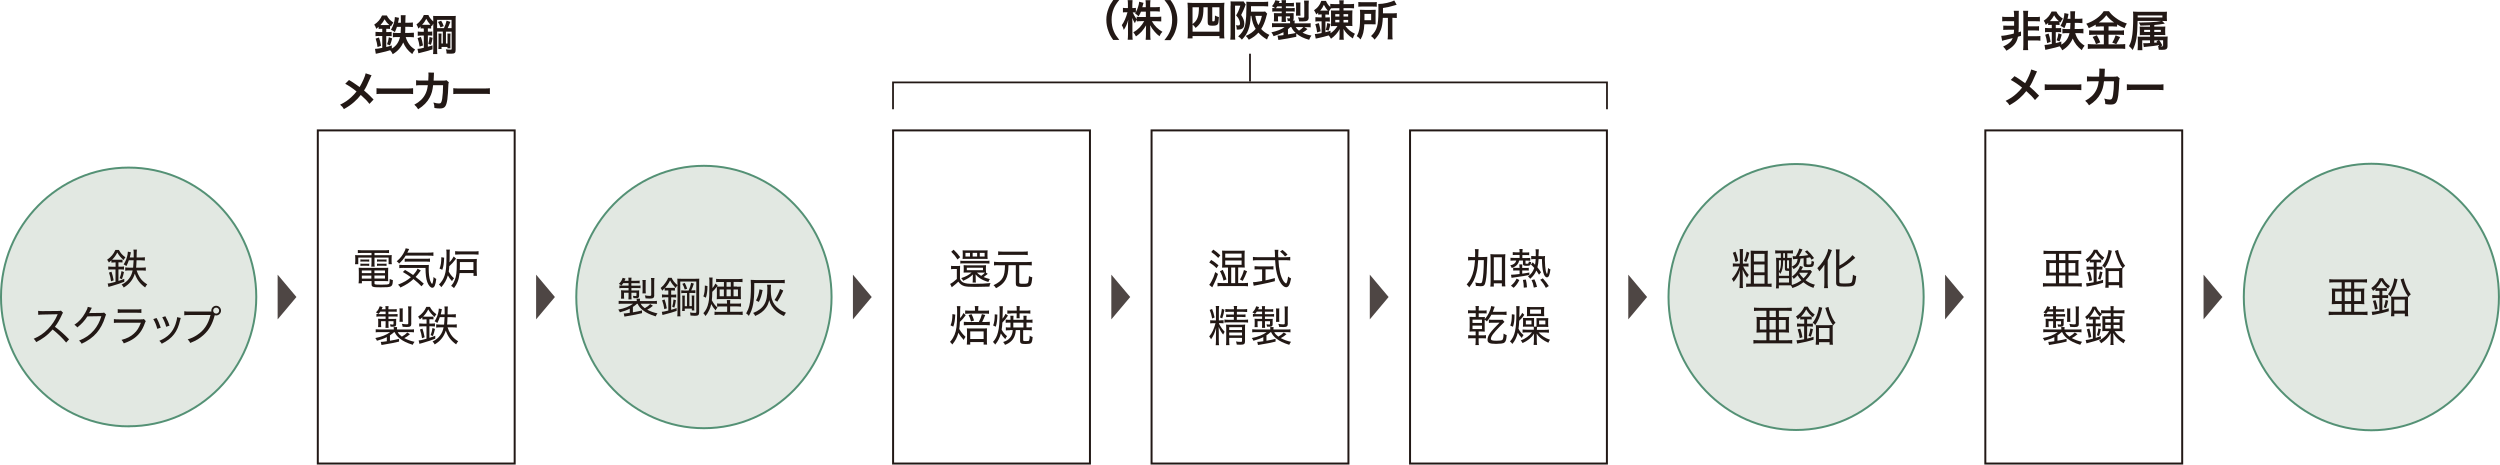 <?xml version="1.0" encoding="UTF-8"?>
<svg id="_レイヤー_1" data-name="レイヤー_1" xmlns="http://www.w3.org/2000/svg" xmlns:xlink="http://www.w3.org/1999/xlink" viewBox="0 0 351 65.23">
  <defs>
    <style>
      .cls-1, .cls-2, .cls-3, .cls-4 {
        fill: none;
      }

      .cls-5 {
        fill: #221815;
      }

      .cls-2 {
        stroke: #549175;
      }

      .cls-2, .cls-4 {
        stroke-width: .28px;
      }

      .cls-6 {
        clip-path: url(#clippath-3);
      }

      .cls-7 {
        clip-path: url(#clippath-4);
      }

      .cls-8 {
        clip-path: url(#clippath-2);
      }

      .cls-9 {
        clip-path: url(#clippath-7);
      }

      .cls-10 {
        clip-path: url(#clippath-6);
      }

      .cls-11 {
        clip-path: url(#clippath-9);
      }

      .cls-12 {
        clip-path: url(#clippath-8);
      }

      .cls-13 {
        clip-path: url(#clippath-5);
      }

      .cls-14 {
        fill: #e2e8e2;
      }

      .cls-3 {
        stroke-width: .25px;
      }

      .cls-3, .cls-4 {
        stroke: #221815;
      }

      .cls-15 {
        opacity: .8;
      }
    </style>
    <clipPath id="clippath-2">
      <rect class="cls-1" x="37.98" y="29.56" width="10.64" height="24.28"/>
    </clipPath>
    <clipPath id="clippath-3">
      <rect class="cls-1" x="74.27" y="29.56" width="10.64" height="24.28"/>
    </clipPath>
    <clipPath id="clippath-4">
      <rect class="cls-1" x="118.75" y="29.56" width="10.64" height="24.28"/>
    </clipPath>
    <clipPath id="clippath-5">
      <rect class="cls-1" x="155.04" y="29.56" width="10.64" height="24.28"/>
    </clipPath>
    <clipPath id="clippath-6">
      <rect class="cls-1" x="191.32" y="29.56" width="10.64" height="24.28"/>
    </clipPath>
    <clipPath id="clippath-7">
      <rect class="cls-1" x="227.61" y="29.56" width="10.64" height="24.28"/>
    </clipPath>
    <clipPath id="clippath-8">
      <rect class="cls-1" x="272.09" y="29.56" width="10.64" height="24.28"/>
    </clipPath>
    <clipPath id="clippath-9">
      <rect class="cls-1" x="308.38" y="29.56" width="10.64" height="24.28"/>
    </clipPath>
  </defs>
  <g>
    <path class="cls-5" d="M53.53,4.04c-.14,0-.25,0-.37.02v-.29c-.14.13-.19.17-.33.28-.11-.31-.14-.37-.29-.59.55-.37.85-.74,1.1-1.29h.67c.23.44.45.68.92,1-.15.18-.22.3-.34.55q-.06-.05-.13-.12v.46c-.12-.01-.2-.02-.37-.02h-.16v.46h.26c.23,0,.37,0,.5-.03v.61c-.13-.02-.27-.02-.5-.02h-.26v1.54c.28-.07.41-.1.78-.22v.44c.61-.35.99-.9,1.15-1.62h-.38c-.26,0-.46.01-.62.04v-.65c.15.02.37.04.6.04h.49c.02-.26.03-.47.04-.86h-.56c-.09.27-.14.41-.29.74-.2-.16-.35-.25-.55-.32.34-.58.55-1.25.55-1.8l.58.11q-.02.13-.07.38c-.02.1-.04.17-.07.31h.41q0-.89-.02-1.06h.68q-.03.18-.04,1.06h.42c.3,0,.46-.01.64-.04v.65c-.19-.02-.41-.04-.63-.04h-.44q0,.11,0,.41c0,.1-.01.21-.02.45h.58c.28,0,.49-.01.65-.03v.65c-.17-.02-.38-.04-.63-.04h-.52c.11.38.28.73.49,1.01.19.28.43.49.83.75-.22.28-.26.35-.4.63-.63-.5-.99-.96-1.27-1.63-.14.33-.32.62-.58.92-.22.26-.51.5-.89.73-.14-.28-.17-.34-.36-.56-.38.12-.74.22-1.69.43-.13.02-.13.02-.23.05q-.05.01-.1.02l-.11-.69c.21,0,.49-.04,1.02-.14v-1.67h-.37c-.25,0-.4,0-.58.03v-.61c.16.02.33.03.59.03h.36v-.46h-.11ZM53.01,6.61c-.07-.5-.13-.77-.27-1.19l.47-.16c.14.42.2.65.29,1.17l-.5.18ZM53.53,3.52h.88c.12,0,.18,0,.26,0-.33-.3-.44-.43-.67-.82-.19.34-.3.5-.59.82h.11ZM54.34,6.21c.14-.35.2-.59.25-.98l.47.16c-.12.48-.17.65-.31.98l-.41-.16Z"/>
    <path class="cls-5" d="M59.37,3.98c-.12,0-.22,0-.32.02v-.28c-.1.1-.16.16-.31.3-.1-.3-.16-.42-.27-.58.32-.26.49-.43.7-.72.17-.24.26-.4.33-.61h.65c.1.28.35.61.68.91v-.2c0-.31,0-.41-.02-.59.17.02.35.02.61.02h1.92c.34,0,.51,0,.65-.02-.02.19-.02.37-.02.71v4.06c0,.43-.13.54-.65.54-.2,0-.28,0-.62-.02,0-.26-.02-.37-.1-.6.25.04.47.05.62.05.17,0,.19-.02.19-.13v-2.39h-.8v1.66h.22v-.89c0-.28,0-.38-.02-.51h.44c-.01.13-.02.22-.02.51v1.18c0,.19,0,.32.01.39h-.42v-.2h-.83v.29h-.44c.02-.16.02-.27.02-.52v-1.15c0-.24,0-.37-.02-.5h.44c-.01.12-.02.22-.02.5v.89h.2v-1.66h-.8v2.44c0,.37,0,.54.03.71h-.6c.02-.19.03-.37.03-.71v-3.57c-.1.16-.13.22-.2.38-.05-.05-.06-.06-.1-.1v.42c-.1-.01-.17-.02-.32-.02h-.14v.46h.19c.2,0,.31,0,.43-.04v.59c-.13-.02-.24-.02-.43-.02h-.19v1.58c.23-.07.33-.09.65-.19v.56c-.49.16-1.19.37-1.67.47-.13.03-.23.06-.31.08l-.13-.62c.22,0,.46-.05.89-.15v-1.72h-.32c-.24,0-.38.01-.53.04v-.61c.14.03.29.04.53.04h.32v-.46h-.13ZM58.91,6.54c-.07-.49-.13-.74-.28-1.19l.47-.16c.13.36.2.67.29,1.19l-.48.16ZM59.38,3.48h.83c.11,0,.15,0,.22,0-.27-.3-.44-.55-.58-.84-.17.34-.31.53-.58.85h.11ZM60.13,6.17c.1-.37.14-.62.18-.98l.43.12c-.07.41-.12.65-.23.98l-.38-.12ZM62.33,3.95c.16-.32.28-.67.37-1.05l.53.17c-.17.44-.28.7-.38.88h.55v-1.16h-2.03v1.16h.97ZM61.94,2.91c.17.29.22.38.36.76l-.46.17c-.1-.31-.19-.5-.34-.76l.44-.17Z"/>
  </g>
  <g>
    <path class="cls-5" d="M52.17,10.57c-.07.11-.09.16-.21.43-.38.89-.61,1.35-.85,1.7.5.43.82.72,1.34,1.27l-.58.62c-.31-.41-.67-.78-1.22-1.26-.26.34-.57.68-.94,1-.43.38-.82.65-1.43.99-.16-.29-.26-.4-.53-.62.67-.33,1.08-.61,1.55-1.04.29-.26.53-.52.76-.82-.48-.4-1.06-.79-1.59-1.08l.53-.53c.44.26.7.43.99.64q.45.32.5.35c.38-.63.77-1.5.85-1.93l.82.28Z"/>
    <path class="cls-5" d="M52.86,12.38c.26.04.38.04.97.04h3.2c.59,0,.71,0,.97-.04v.83c-.24-.03-.31-.03-.98-.03h-3.18c-.67,0-.74,0-.98.03v-.83Z"/>
    <path class="cls-5" d="M63.02,11.55c-.05.11-.06.19-.07.4-.02.68-.08,1.6-.14,2-.16,1.04-.37,1.28-1.08,1.28-.23,0-.43-.02-.74-.07-.01-.38-.03-.49-.14-.77.35.1.59.14.79.14.26,0,.35-.13.44-.65.07-.41.13-1.23.13-1.92h-1.4c-.08.75-.21,1.21-.48,1.72-.33.64-.86,1.18-1.62,1.66-.2-.32-.29-.41-.54-.64.75-.4,1.24-.87,1.56-1.51.16-.33.25-.62.31-1.04.01-.08.02-.14.03-.19h-1c-.37,0-.45.01-.65.04v-.74c.2.04.36.05.66.05h1.05c.02-.23.03-.58.03-.75v-.15c0-.08,0-.13-.02-.23l.8.02c-.01.08-.02.1-.02.19,0,.04,0,.07,0,.11q-.01.13-.02.44c0,.13,0,.19-.02.38h1.33c.27,0,.32-.01.47-.06l.34.3Z"/>
    <path class="cls-5" d="M63.64,12.38c.26.04.38.04.97.04h3.2c.59,0,.71,0,.97-.04v.83c-.24-.03-.31-.03-.98-.03h-3.18c-.67,0-.74,0-.98.03v-.83Z"/>
  </g>
  <g>
    <path class="cls-5" d="M50.85,35.51c-.25,0-.41,0-.61.02v-.43c.2.02.39.04.64.04h3.13c.25,0,.43-.01.61-.04v.43c-.19-.02-.32-.02-.59-.02h-1.45v.32h1.74c.35,0,.52,0,.68-.02-.02.14-.02.26-.02.46v.36c0,.2,0,.3.04.46h-.46v-.92h-1.98v.69c0,.3,0,.42.03.58h-.49c.02-.16.04-.32.04-.58v-.69h-1.86v.92h-.46c.02-.16.04-.28.04-.46v-.36c0-.19,0-.32-.02-.46.16.02.33.02.68.02h1.62v-.32h-1.31ZM50.81,39.46v.32h-.47c.02-.16.04-.34.04-.53v-1.11c0-.22,0-.38-.02-.55.16.02.29.02.53.02h3.06c.26,0,.41,0,.56-.02-.02.16-.02.3-.02.55v.9c0,.19,0,.32.02.44-.19-.02-.32-.02-.56-.02h-1.37v.34c0,.05.01.08.05.1.09.05.32.07.91.07.66,0,.97-.03,1.07-.11.08-.06.1-.24.11-.7.16.08.2.1.44.17-.04.97-.11,1.01-1.71,1.01-1.12,0-1.28-.05-1.28-.42v-.46h-1.34ZM50.6,36.42c.1.01.19.02.35.02h.55c.14,0,.25,0,.34-.02v.32c-.1-.01-.19-.02-.34-.02h-.55c-.15,0-.25,0-.35.02v-.32ZM50.6,37.01c.1.01.18.02.35.02h.55c.14,0,.25,0,.34-.02v.32c-.11-.01-.19-.02-.34-.02h-.55c-.16,0-.22,0-.35.02v-.32ZM50.8,37.97v.38h1.34v-.38h-1.34ZM50.8,38.69v.43h1.34v-.43h-1.34ZM54.05,38.35v-.38h-1.48v.38h1.48ZM54.05,39.11v-.43h-1.48v.43h1.48ZM52.93,36.42c.1.01.19.02.35.02h.65c.15,0,.25,0,.34-.02v.32c-.1-.01-.19-.02-.34-.02h-.65c-.16,0-.25,0-.35.02v-.32ZM52.93,37.01c.09.01.18.02.35.02h.65c.14,0,.25,0,.34-.02v.32c-.1-.01-.19-.02-.34-.02h-.65c-.16,0-.25,0-.35.02v-.32Z"/>
    <path class="cls-5" d="M56.96,35.88c-.28.46-.54.77-.93,1.13-.05-.11-.15-.2-.33-.32.52-.44.86-.89,1.13-1.47.07-.15.1-.25.12-.36l.5.1c-.04.07-.05.09-.1.2-.06.12-.09.19-.16.31h2.91c.34,0,.55-.01.75-.04v.5c-.13-.03-.37-.04-.75-.04h-3.15ZM59.18,40.2c-.37-.38-.59-.59-1.13-1.02-.53.49-.95.76-1.83,1.19-.1-.18-.16-.25-.34-.4.86-.35,1.32-.62,1.81-1.05-.35-.26-.6-.42-1.13-.73l.31-.29c.47.27.68.41,1.13.71.33-.35.54-.65.62-.89l.46.25q-.1.12-.24.32c-.16.22-.28.37-.49.59.49.37.75.59,1.15.95l-.33.37ZM56.7,37.61c-.28,0-.46.01-.64.04v-.47c.14.02.3.03.55.03h2.92c.37,0,.51,0,.68-.02-.02.18-.02.32-.02.52,0,.7.07,1.28.2,1.68.08.24.21.46.28.46.07,0,.17-.46.2-.97.14.14.23.21.38.28-.1.86-.26,1.24-.56,1.24-.25,0-.54-.34-.71-.82-.16-.46-.23-1-.24-1.96h-3.05ZM56.82,36.31c.1.02.27.02.5.02h2.45c.29,0,.47-.01.6-.03v.46c-.16-.02-.32-.03-.6-.03h-2.39c-.25,0-.41,0-.56.03v-.46Z"/>
    <path class="cls-5" d="M63.17,35.02c-.02.14-.04.27-.04.48,0,.59,0,.98-.02,1.33.29-.32.44-.52.59-.82l.33.3q-.06.07-.16.21c-.21.28-.44.54-.79.85-.02.34-.04.5-.08.75.2.39.4.64.75.95-.14.16-.19.22-.29.4-.27-.29-.42-.5-.58-.81-.18.63-.46,1.13-.92,1.66-.12-.17-.2-.26-.33-.37.41-.42.62-.77.79-1.26.2-.58.27-1.34.27-2.85,0-.5,0-.59-.04-.8h.51ZM61.71,37.71c.19-.48.24-.82.25-1.6l.4.07c-.04.89-.08,1.15-.26,1.7l-.38-.17ZM66.48,38.75v-.41h-1.95c-.07.58-.14.88-.3,1.27-.12.29-.22.46-.49.84-.14-.14-.21-.2-.4-.31.24-.28.37-.49.49-.79.23-.54.3-1.1.3-2.32,0-.35,0-.52-.02-.68.14.02.32.02.62.02h1.83c.07,0,.31-.01.39-.02-.01.1-.02.32-.02.56v1.08c0,.32.01.56.03.74h-.47ZM63.89,35.26c.17.02.38.04.7.04h1.95c.31,0,.48-.01.65-.04v.49c-.17-.02-.34-.03-.63-.03h-1.96c-.29,0-.55.01-.7.03v-.49ZM66.47,37.92v-1.13h-1.9v.26c0,.31,0,.71-.02.86h1.92Z"/>
  </g>
  <g>
    <path class="cls-5" d="M55.33,46.63c-.17.16-.34.29-.58.45v.76c.58-.1.84-.16,1.28-.27v.39c-.71.17-1.15.26-2.18.43-.13.02-.17.02-.29.05l-.1-.44c.2,0,.4-.02.85-.09v-.58c-.43.22-.8.35-1.39.51-.07-.17-.11-.24-.23-.38.87-.16,1.59-.45,2.09-.83h-1.38c-.34,0-.49,0-.65.03v-.43c.19.02.36.03.65.03h1.89v-.05c0-.11,0-.19-.02-.29h.48c-.02.1-.02.19-.02.29v.05h1.73c.29,0,.49,0,.66-.03v.43c-.16-.02-.31-.03-.65-.03h-1.63c.13.25.29.41.58.63.34-.19.57-.37.76-.58l.38.24c-.29.25-.47.38-.8.55.48.25.88.4,1.44.52-.11.14-.17.23-.25.42-.81-.25-1.34-.51-1.79-.86-.37-.29-.55-.51-.75-.91h-.07ZM53.4,43.75c-.1.14-.13.19-.26.33-.14-.1-.21-.15-.36-.22.27-.26.41-.49.53-.86l.41.11c-.07.15-.08.19-.14.31h.55c0-.22,0-.31-.03-.44h.46c-.02.14-.03.22-.03.44h.65c.26,0,.37,0,.52-.03v.39c-.14-.02-.29-.02-.52-.02h-.65v.35h.74c.29,0,.39,0,.55-.03v.38c-.15-.02-.31-.02-.53-.02h-.75v.34h.59c.26,0,.39,0,.5-.02,0,.09-.01.18-.01.29v.47c0,.26-.11.35-.44.35-.1,0-.13,0-.35-.01-.01-.11-.04-.25-.07-.33.13.02.29.04.38.04.09,0,.11-.03.11-.12v-.35h-.71v.47c0,.19,0,.32.02.46h-.44c.02-.14.02-.26.02-.46v-.47h-.64v.46c0,.19,0,.26.02.37h-.44c.02-.14.02-.23.02-.38v-.43c0-.14,0-.24-.02-.37.1.01.28.02.44.02h.62v-.34h-.78c-.2,0-.35.01-.51.04v-.39c.14.02.26.02.46.02h.83v-.35h-.74ZM56.09,45.18c.02-.13.02-.26.02-.41v-1.04c0-.17,0-.3-.03-.43h.48c-.02.11-.02.22-.02.43v1.04c0,.17,0,.27.02.41h-.47ZM57.75,45.41c0,.4-.14.5-.64.5-.16,0-.38-.01-.58-.03-.02-.16-.06-.31-.11-.42.28.05.48.07.65.07.23,0,.25-.02.25-.17v-1.82c0-.22,0-.35-.04-.52h.5c-.03.17-.04.29-.04.53v1.85Z"/>
    <path class="cls-5" d="M59.68,44.84c-.14,0-.25,0-.38.02v-.31c-.14.13-.19.17-.35.3q-.11-.22-.25-.39c.57-.4.91-.8,1.16-1.38h.49c.25.46.46.7.92,1.04-.11.13-.16.2-.25.38-.46-.41-.62-.6-.89-1.06-.22.43-.41.69-.73,1.01.13.01.19.01.3.01h.78c.17,0,.28,0,.38-.02v.4c-.13-.01-.22-.02-.39-.02h-.18v.61h.25c.23,0,.38,0,.53-.03v.44c-.14-.02-.29-.03-.53-.03h-.25v1.62c.31-.1.44-.14.82-.29v.41c-.44.19-1.09.4-1.78.6-.14.04-.2.06-.29.08-.1.04-.11.04-.15.05l-.11-.49c.22,0,.43-.05,1.1-.23v-1.74h-.46c-.25,0-.4,0-.56.03v-.44c.15.02.32.03.57.03h.46v-.61h-.19ZM59.25,47.48c-.07-.48-.13-.76-.29-1.22l.35-.12c.13.38.2.67.31,1.21l-.37.14ZM60.46,47.05c.14-.36.2-.61.26-1l.35.13c-.1.47-.16.65-.29,1l-.31-.12ZM61.75,44.53c-.14.4-.18.49-.35.82-.13-.11-.23-.17-.38-.24.28-.43.46-.89.55-1.4.03-.16.04-.26.04-.39l.43.09q-.03.14-.07.34c-.03.14-.05.24-.09.39h.55c0-.15,0-.21,0-.36,0-.44,0-.59-.04-.75h.49q-.03.17-.04,1.11h.54c.31,0,.46-.01.62-.04v.47c-.19-.02-.41-.04-.61-.04h-.56c-.01.43-.03.78-.06,1.04h.73c.27,0,.47-.01.63-.04v.47c-.19-.02-.4-.04-.62-.04h-.67c.11.35.25.67.43.95.26.41.58.71,1.06,1.01-.14.15-.19.23-.29.43-.74-.53-1.18-1.13-1.45-1.94-.16.48-.32.8-.6,1.14-.26.32-.51.53-.96.81-.1-.19-.15-.27-.3-.41.5-.26.77-.47,1.04-.83.26-.34.41-.68.51-1.16h-.43c-.25,0-.45.01-.61.04v-.47c.15.02.36.04.59.04h.52c.03-.28.05-.61.07-1.04h-.67Z"/>
  </g>
  <rect class="cls-4" x="44.62" y="18.31" width="27.64" height="46.77"/>
  <g>
    <path class="cls-5" d="M133.52,37.32c.14.02.25.03.47.03h.35c.19,0,.31,0,.46-.03-.02.19-.02.32-.02.64v1.21c.14.29.26.41.5.51.31.13.68.17,1.42.17,1.02,0,1.78-.04,2.37-.11-.1.21-.11.27-.15.5-.55.02-1.28.04-1.91.04-.9,0-1.33-.03-1.62-.11-.36-.11-.6-.29-.84-.63-.25.25-.39.37-.71.62-.03.02-.07.05-.21.17l-.23-.47c.25-.11.61-.38.94-.69v-1.4h-.38c-.19,0-.29,0-.43.03v-.47ZM133.89,35.06c.39.37.56.57.92,1.04l-.37.33c-.33-.5-.49-.69-.89-1.08l.34-.29ZM134.81,36.6c.13.02.29.03.59.03h2.93c.31,0,.44,0,.59-.03v.41c-.16-.02-.32-.03-.59-.03h-3.03c-.24,0-.35,0-.47.03v-.41ZM138.69,38.44s-.05.04-.1.08c-.13.11-.28.23-.49.38.28.12.44.17.88.28-.1.14-.15.25-.21.41-.56-.17-.83-.29-1.19-.52-.26-.17-.38-.28-.61-.55.01.11.02.29.02.41v.22c0,.25,0,.4.03.52h-.47c.02-.13.03-.27.03-.52v-.22c0-.13,0-.29.02-.4-.41.4-.7.59-1.37.89-.07-.15-.16-.25-.28-.37.68-.23,1.04-.42,1.47-.79h-.69c-.18,0-.25,0-.44.01.01-.11.02-.17.02-.38v-.28c0-.17,0-.26-.02-.38.13.02.23.02.44.02h2.28c.2,0,.3,0,.43-.02-.01.11-.02.2-.02.37v.29c0,.16,0,.26.02.38h-.03l.27.17ZM138.14,35.16c.24,0,.4,0,.52-.02-.02.12-.02.23-.02.4v.41c0,.18,0,.29.02.41-.15-.01-.29-.02-.46-.02h-2.57c-.17,0-.36,0-.48.02.01-.13.02-.18.02-.4v-.43c0-.17,0-.25-.02-.39.12.02.26.02.49.02h2.52ZM136.19,35.5h-.64v.52h.64v-.52ZM135.74,37.94h2.27v-.35h-2.27v.35ZM137.19,35.5h-.63v.52h.63v-.52ZM137.14,38.26c.27.25.37.32.62.47.26-.18.42-.32.53-.46q-.18,0-.26,0h-.89ZM138.24,36.02v-.52h-.68v.52h.68Z"/>
    <path class="cls-5" d="M140.19,37.23c-.26,0-.45.01-.63.04v-.52c.19.02.36.04.63.04h4.03c.28,0,.45-.01.64-.04v.52c-.19-.02-.38-.04-.64-.04h-1.12v2.41c0,.17.08.2.55.2.53,0,.65-.04.71-.19.05-.13.08-.43.11-.89.17.1.29.14.46.17-.13,1.32-.17,1.36-1.35,1.36-.45,0-.7-.04-.83-.14-.1-.07-.13-.17-.13-.37v-2.55h-1.03c-.02,1-.13,1.54-.41,2.04-.19.33-.43.6-.77.84-.15.11-.28.19-.57.35-.11-.18-.21-.31-.35-.42.71-.33,1.08-.65,1.32-1.1.2-.4.27-.82.29-1.7h-.92ZM144.3,35.82c-.15-.02-.34-.04-.6-.04h-2.96c-.28,0-.45.01-.6.04v-.53c.14.02.32.04.61.04h2.94c.3,0,.47-.01.61-.04v.53Z"/>
  </g>
  <g>
    <path class="cls-5" d="M134.84,42.98q-.04.21-.04,1.13c0,.22,0,.35-.01.56.22-.23.35-.44.48-.72l.32.3c-.29.41-.49.63-.82.94-.02.46-.05.73-.09,1,.25.44.49.74.88,1.1-.11.15-.17.26-.25.44-.32-.34-.54-.63-.75-1.01-.18.67-.41,1.1-.86,1.65-.1-.16-.19-.25-.32-.37.2-.22.28-.33.4-.53.37-.62.52-1.22.57-2.22.02-.38.03-.85.03-1.25,0-.61,0-.82-.04-1.02h.5ZM134.12,44.17c-.05.86-.1,1.19-.28,1.69l-.38-.18c.19-.47.25-.84.26-1.58l.41.07ZM137.42,45.22c.22-.4.33-.69.44-1.12l.47.13c-.16.4-.29.68-.44.98h.49c.25,0,.46-.01.59-.03v.49c-.14-.02-.35-.03-.61-.03h-2.44c-.27,0-.45.01-.6.03v-.49c.14.02.31.03.57.03h1.52ZM136.89,43.42c0-.19-.01-.34-.04-.45h.53c-.02.12-.04.25-.04.45v.2h.91c.28,0,.44,0,.61-.03v.47c-.13-.02-.29-.03-.59-.03h-2.17c-.26,0-.46.01-.59.03v-.47c.17.02.34.03.61.03h.77v-.2ZM135.77,46.6c0-.25,0-.34-.02-.5.14.02.29.02.49.02h1.87c.22,0,.33,0,.47-.02-.02.14-.02.28-.02.52v1.25c0,.23,0,.35.03.51h-.49v-.35h-1.88v.35h-.48c.02-.16.03-.29.03-.54v-1.23ZM136.4,44.11c.16.29.23.47.36.89l-.43.13c-.1-.38-.17-.59-.34-.89l.41-.13ZM136.22,47.6h1.88v-1.07h-1.88v1.07Z"/>
    <path class="cls-5" d="M140.81,42.99q-.03.19-.04,1.11c0,.16,0,.34-.02.65.19-.23.32-.46.43-.69l.34.25c-.35.5-.48.67-.79.98-.02.44-.05.72-.1.99.17.34.44.66.76.92-.13.16-.18.24-.25.41-.29-.29-.45-.5-.62-.79-.17.64-.43,1.13-.8,1.56-.1-.17-.17-.25-.31-.37.34-.37.55-.76.7-1.34.17-.59.24-1.5.24-2.93,0-.44,0-.55-.04-.75h.5ZM139.44,45.7c.16-.44.22-.86.22-1.57l.37.04c-.01.76-.07,1.22-.22,1.7l-.37-.17ZM141.77,46.37c-.26,0-.4,0-.55.03v-.45c.14.02.24.03.49.03h.16v-.68h-.18c-.22,0-.33,0-.49.03v-.46c.14.02.25.03.48.03h.19v-.25c0-.14,0-.21-.02-.32h.45c-.02.1-.02.17-.02.32v.25h1.42v-.25c0-.14,0-.23-.02-.32h.46c-.02.1-.02.19-.02.32v.25h.34c.2,0,.34,0,.5-.04v.47c-.16-.03-.29-.04-.5-.04h-.34v.68h.22c.22,0,.37-.01.52-.04v.46c-.17-.02-.34-.04-.56-.04h-.65v1.36c0,.16.05.18.4.18.32,0,.41-.02.44-.11.05-.13.07-.32.08-.65.12.08.23.14.41.19-.03.49-.1.74-.23.85-.11.09-.33.13-.74.13-.63,0-.79-.08-.79-.44v-1.52h-.61c-.02.33-.05.46-.11.67-.21.69-.63,1.11-1.4,1.41-.07-.17-.14-.28-.26-.4.47-.16.71-.3.95-.58.19-.22.32-.52.37-.84.01-.07.01-.13.02-.26h-.38ZM141.98,44.01c-.23,0-.4.01-.55.03v-.46c.17.02.29.03.55.03h.77v-.18c0-.2,0-.32-.04-.46h.47c-.02.13-.03.26-.03.46v.18h.97c.22,0,.37-.01.54-.04v.47c-.16-.02-.33-.04-.53-.04h-.98v.3c0,.19,0,.28.02.38h-.45c.02-.11.02-.21.02-.38v-.31h-.77ZM143.69,45.98v-.68h-1.42v.68h1.42Z"/>
  </g>
  <rect class="cls-4" x="125.39" y="18.31" width="27.64" height="46.77"/>
  <g>
    <path class="cls-5" d="M171.01,38.46c-.18.54-.25.73-.55,1.36l-.26.52-.43-.35c.1-.1.2-.25.33-.5.22-.4.35-.72.52-1.29l.38.26ZM170.05,36.49c.39.25.68.45,1.03.76l-.28.4c-.38-.38-.61-.55-1.02-.8l.26-.35ZM170.34,35.04c.37.25.65.47.99.8l-.29.37c-.34-.36-.58-.56-.98-.83l.29-.34ZM172.43,37.56h-.3c-.2,0-.38,0-.55.02.01-.19.02-.29.02-.49v-1.42c0-.19,0-.3-.02-.49.13.02.31.02.56.02h2.06c.26,0,.41,0,.56-.02-.02.22-.02.29-.02.48v1.43c0,.19,0,.31.02.48-.16-.01-.34-.02-.55-.02h-.37v2.19h.74c.33,0,.5,0,.64-.03v.49c-.19-.02-.37-.04-.64-.04h-2.97c-.29,0-.48.01-.67.04v-.49c.16.02.34.03.67.03h.8v-2.19ZM171.68,37.9c.24.48.37.81.52,1.33l-.42.17c-.11-.5-.26-.89-.5-1.33l.4-.18ZM172.02,36.18h2.3v-.57h-2.3v.57ZM172.02,37.18h2.3v-.61h-2.3v.61ZM173.42,39.75v-2.19h-.56v2.19h.56ZM174.09,39.25c.28-.48.42-.82.56-1.34l.44.17c-.22.58-.37.91-.61,1.35l-.39-.19Z"/>
    <path class="cls-5" d="M180.57,36.11c.26,0,.43-.01.58-.04v.5c-.18-.02-.38-.04-.64-.04h-1.01c.03.68.08,1.1.21,1.67.11.52.33,1.05.54,1.33.11.14.25.26.31.26.11,0,.2-.32.29-.97.16.14.23.19.42.27-.1.52-.19.79-.31.99-.1.17-.24.25-.39.25-.22,0-.5-.21-.74-.56-.29-.43-.54-1.13-.67-1.92-.07-.38-.1-.79-.13-1.32h-2.48c-.24,0-.43.01-.64.04v-.5c.17.02.37.04.64.04h2.46q-.01-.38-.02-.71,0-.12-.03-.33h.53c-.02.11-.04.35-.04.55,0,.09,0,.21.02.5h1.09ZM176.7,37.81c-.22,0-.41.01-.56.03v-.47c.14.02.31.03.56.03h1.53c.25,0,.41,0,.56-.03v.47c-.16-.02-.33-.03-.55-.03h-.56v1.55c.41-.08.64-.14,1.31-.32v.44c-.66.17-1.14.28-1.84.42-.05.01-.37.07-.97.19-.08.01-.1.02-.16.03l-.1-.5c.27,0,.48-.03,1.28-.17v-1.63h-.52ZM180.42,36.01c-.23-.29-.39-.45-.7-.69l.34-.23c.34.26.47.39.71.66l-.35.26Z"/>
  </g>
  <g>
    <path class="cls-5" d="M171.36,44.97c.18,0,.33,0,.43-.02v.44c-.13-.02-.25-.02-.43-.02h-.23c.05.15.08.2.17.36.2.34.35.54.64.85-.08.12-.13.22-.21.39-.31-.39-.44-.62-.63-1.08.01.31.02.71.02.85v1.07c0,.31.01.5.04.66h-.48c.02-.16.04-.37.04-.66v-.88c0-.19.01-.64.02-.89-.19.71-.38,1.13-.71,1.6-.1-.21-.14-.28-.26-.4.4-.46.68-1.07.89-1.86h-.31c-.2,0-.34,0-.44.02v-.44c.11.02.22.02.44.02h.37v-1.38c0-.3,0-.47-.03-.64h.48c-.02.14-.04.34-.04.63v1.39h.23ZM170.18,43.38c.14.35.25.72.35,1.19l-.34.15c-.11-.54-.19-.82-.35-1.21l.34-.13ZM171.91,43.49c-.1.54-.16.79-.31,1.21l-.31-.13c.14-.41.21-.74.26-1.22l.36.14ZM173.24,44.5h-.56c-.23,0-.37,0-.53.02v-.38c.14.02.29.02.53.02h.56v-.38h-.65c-.26,0-.38,0-.55.03v-.43c.17.02.31.04.58.04h.63c0-.2,0-.31-.04-.46h.49c-.03.16-.04.25-.04.46h.85c.28,0,.43,0,.59-.04v.43c-.17-.02-.32-.03-.58-.03h-.86v.38h.67c.26,0,.4,0,.54-.02v.38c-.17-.02-.29-.02-.55-.02h-.67v.4h.98c.28,0,.44-.01.6-.04v.44c-.17-.03-.32-.04-.6-.04h-2.11c-.29,0-.44,0-.61.04v-.44c.14.02.31.04.61.04h.71v-.4ZM172.58,47.8c0,.31.01.5.04.66h-.49c.02-.19.03-.32.03-.66v-1.71c0-.26,0-.36-.02-.52.14.02.31.02.54.02h1.59c.28,0,.44,0,.55-.03-.02.15-.02.34-.02.64v1.71c0,.4-.14.49-.69.49-.13,0-.27,0-.47-.02-.03-.2-.05-.28-.11-.44.22.04.46.06.66.06.15,0,.19-.03.19-.16v-.4h-1.8v.35ZM174.38,46.33v-.39h-1.8v.39h1.8ZM174.38,47.09v-.4h-1.8v.4h1.8Z"/>
    <path class="cls-5" d="M178.39,46.63c-.17.16-.34.29-.58.45v.76c.58-.1.84-.16,1.28-.27v.39c-.71.17-1.15.26-2.18.43-.13.02-.17.02-.29.05l-.1-.44c.2,0,.4-.02.85-.09v-.58c-.43.22-.8.35-1.39.51-.07-.17-.11-.24-.23-.38.87-.16,1.59-.45,2.09-.83h-1.38c-.34,0-.49,0-.65.03v-.43c.19.02.36.03.65.03h1.89v-.05c0-.11,0-.19-.02-.29h.48c-.02.1-.02.19-.02.29v.05h1.73c.29,0,.49,0,.66-.03v.43c-.16-.02-.31-.03-.65-.03h-1.63c.13.25.29.41.58.63.34-.19.57-.37.76-.58l.38.24c-.29.25-.47.38-.8.55.48.25.88.4,1.44.52-.11.14-.17.23-.25.42-.81-.25-1.34-.51-1.79-.86-.37-.29-.55-.51-.75-.91h-.07ZM176.46,43.75c-.1.14-.13.19-.26.33-.14-.1-.21-.15-.36-.22.27-.26.41-.49.53-.86l.41.11c-.07.15-.08.19-.14.31h.55c0-.22,0-.31-.03-.44h.46c-.02.14-.03.22-.03.44h.65c.26,0,.37,0,.52-.03v.39c-.14-.02-.29-.02-.52-.02h-.65v.35h.74c.29,0,.39,0,.55-.03v.38c-.15-.02-.31-.02-.53-.02h-.75v.34h.59c.26,0,.39,0,.5-.02,0,.09-.01.18-.01.29v.47c0,.26-.11.35-.44.35-.1,0-.13,0-.35-.01-.01-.11-.04-.25-.07-.33.13.02.29.04.38.04.09,0,.11-.03.11-.12v-.35h-.71v.47c0,.19,0,.32.02.46h-.44c.02-.14.02-.26.02-.46v-.47h-.64v.46c0,.19,0,.26.02.37h-.44c.02-.14.02-.23.02-.38v-.43c0-.14,0-.24-.02-.37.1.01.28.02.44.02h.62v-.34h-.78c-.2,0-.35.01-.51.04v-.39c.14.02.26.02.46.02h.83v-.35h-.74ZM179.15,45.19c.02-.13.02-.26.02-.41v-1.04c0-.17,0-.3-.03-.43h.48c-.02.11-.02.22-.02.43v1.04c0,.17,0,.27.02.41h-.47ZM180.81,45.42c0,.4-.14.5-.64.5-.16,0-.38-.01-.58-.03-.02-.16-.06-.31-.11-.42.28.05.48.07.65.07.23,0,.25-.02.25-.17v-1.82c0-.22,0-.35-.04-.52h.5c-.03.17-.04.29-.04.53v1.85Z"/>
  </g>
  <rect class="cls-4" x="161.68" y="18.31" width="27.64" height="46.77"/>
  <g>
    <path class="cls-5" d="M208.18,36.08c.29,0,.46,0,.64-.02q-.02.19-.03.83c-.02,1.05-.08,1.99-.2,2.58-.11.58-.24.72-.68.72-.17,0-.42-.02-.7-.05-.01-.2-.02-.27-.08-.47.26.05.5.09.67.09.22,0,.26-.05.32-.32.13-.57.2-1.5.21-2.92h-.79c-.04.69-.11,1.24-.25,1.79-.2.8-.48,1.37-1.01,2.04-.11-.17-.2-.28-.36-.41.31-.35.45-.56.63-.94.31-.65.47-1.4.54-2.47h-.35c-.26,0-.45.01-.62.04v-.52c.15.03.35.04.66.04h.32c0-.25.01-.31.01-.6,0-.23-.01-.36-.04-.51h.53q-.03.15-.05,1.11h.62ZM209.73,40.24h-.49c.02-.17.04-.43.04-.68v-3.25c0-.28-.01-.43-.03-.63.18.02.3.03.53.03h1.04c.24,0,.35,0,.53-.03-.02.19-.03.34-.03.63v3.29c0,.24,0,.43.04.61h-.5v-.43h-1.13v.47ZM209.73,39.35h1.13v-3.23h-1.13v3.23Z"/>
    <path class="cls-5" d="M213.35,35.33c0-.14-.01-.28-.04-.37h.47c-.02.1-.03.23-.03.37v.12h.49c.21,0,.35,0,.46-.03v.41c-.11-.02-.27-.02-.43-.02h-.53v.42h.66c.19,0,.32,0,.45-.02v.4c-.13-.01-.22-.02-.44-.02h-.23v.36c0,.07.02.08.17.08.23,0,.26-.02.29-.25v-.08c.13.06.21.09.34.11-.08.46-.15.51-.67.51-.37,0-.49-.07-.49-.26v-.48h-.53c-.05.24-.13.4-.27.57-.17.2-.35.31-.77.48-.06-.17-.1-.23-.21-.37.3-.08.46-.15.61-.29.13-.11.19-.21.23-.39h-.36c-.16,0-.3,0-.45.02v-.41c.12.02.25.02.46.02h.82v-.42h-.54c-.18,0-.28,0-.42.02v-.41c.16.02.26.03.44.03h.52v-.12ZM213.33,37.51c0-.17,0-.28-.02-.39h.43c-.02.11-.02.22-.02.4v.1h.55c.16,0,.28,0,.37-.02v.39c-.11-.01-.21-.02-.37-.02h-.55v.45c.46-.07.59-.08,1-.16v.35q-.6.13-2.18.35c-.14.02-.25.04-.32.05l-.08-.44h.1c.22,0,.61-.04,1.11-.1v-.5h-.53c-.14,0-.26,0-.37.02v-.4c.11.02.21.02.37.02h.53v-.1ZM212.14,40.11c.4-.34.58-.56.79-.99l.39.2c-.25.48-.41.71-.8,1.09l-.38-.3ZM213.94,40.39c-.01-.46-.04-.73-.12-1.09l.41-.05c.09.34.13.64.16,1.09l-.46.05ZM216.45,35.97c.19,0,.32,0,.48-.03-.02.1-.03.35-.03.59,0,.46.07,1.19.13,1.52.04.19.13.42.16.42.05,0,.13-.37.16-.85.11.1.2.16.33.2-.11.82-.24,1.12-.49,1.12-.22,0-.4-.25-.52-.72-.11-.41-.17-1.01-.18-1.85h-.47c-.02.46-.07.78-.17,1.16.23.28.31.39.51.7l-.28.34c-.19-.31-.26-.42-.38-.59-.2.48-.46.82-.86,1.16-.1-.15-.2-.25-.31-.33.45-.33.7-.67.88-1.19-.16-.19-.24-.26-.47-.49l.26-.3c.17.17.2.21.32.34.05-.23.07-.43.09-.8h-.22c-.16,0-.29.01-.41.03v-.46c.14.02.24.02.41.02h.23c0-.17,0-.26,0-.41,0-.26,0-.39-.04-.55h.47q-.02.14-.05.96h.4ZM215.35,40.39c-.09-.49-.16-.73-.32-1.07l.4-.1c.17.34.24.55.37,1.05l-.45.11ZM217.04,40.42c-.25-.47-.41-.71-.79-1.14l.36-.2c.43.48.56.65.84,1.08l-.41.26Z"/>
  </g>
  <g>
    <path class="cls-5" d="M207.19,43.46c0-.23,0-.35-.04-.49h.5c-.03.16-.04.27-.04.49v.14h.57c.26,0,.38,0,.54-.03v.44c-.16-.02-.25-.02-.53-.02h-.58v.53h.32c.3,0,.41,0,.55-.02-.01.08-.02.16-.02.31.45-.49.83-1.27.9-1.84l.5.1c-.03.07-.05.11-.1.25-.07.22-.1.28-.17.46h1.31c.28,0,.45-.01.62-.04v.49c-.17-.02-.4-.04-.62-.04h-1.51c-.21.39-.36.62-.63.94-.1-.1-.16-.16-.31-.24v1.08c0,.36,0,.47.02.59-.16-.01-.29-.02-.55-.02h-.32v.54h.5c.26,0,.38,0,.53-.03v.46c-.17-.02-.26-.02-.53-.02h-.5v.4c0,.26,0,.41.04.56h-.5c.03-.16.04-.28.04-.56v-.4h-.52c-.24,0-.38,0-.53.03v-.47c.15.02.28.03.53.03h.52v-.54h-.3c-.24,0-.4,0-.56.02.02-.19.02-.34.02-.61v-.91c0-.25,0-.39-.02-.56.15.01.28.02.56.02h.31v-.53h-.55c-.26,0-.37,0-.53.03v-.45c.16.02.28.03.53.03h.55v-.15ZM206.74,45.34h1.33v-.46h-1.33v.46ZM206.74,46.2h1.33v-.49h-1.33v.49ZM211.23,45.19q-.3.27-.64.63c-.54.56-.74.79-.98,1.1-.18.24-.29.49-.29.65,0,.1.07.18.17.21.13.04.32.06.63.06.44,0,.7-.04.8-.11.12-.1.17-.35.18-.9.16.11.3.17.44.22-.04.58-.11.86-.29,1.02-.1.1-.25.14-.48.17-.22.02-.5.04-.73.04-.89,0-1.19-.14-1.19-.57,0-.57.35-1.07,1.69-2.41-.14,0-.26.01-.49.01h-.51c-.24,0-.34,0-.5.03v-.47c.15.02.26.03.5.03h.96c.22,0,.34,0,.46-.02l.27.32Z"/>
    <path class="cls-5" d="M213.36,42.97c-.02.14-.03.29-.03.46,0,.02,0,.08,0,.17v.13c0,.15,0,.3-.02.81.2-.23.32-.4.41-.62l.29.28s-.03.04-.08.11c0,0-.02.04-.05.08-.16.21-.29.37-.58.64-.03.55-.05.79-.1,1.13.2.39.4.64.71.88-.11.14-.16.22-.25.41-.28-.29-.41-.47-.56-.74-.17.67-.4,1.14-.77,1.58-.11-.17-.18-.23-.33-.35.7-.77.9-1.69.9-4.12,0-.49,0-.62-.03-.84h.49ZM212.05,45.7c.16-.45.21-.81.21-1.58l.38.05c0,.77-.07,1.26-.22,1.71l-.37-.17ZM215.72,45.87c.01-.11.01-.2.01-.34v-.49c0-.2,0-.29-.01-.38.11,0,.22.01.4.01h.86c.19,0,.31,0,.4-.02-.01.11-.02.2-.02.36v.52c0,.16,0,.23.02.38-.11-.01-.23-.02-.38-.02h-.88c-.1,0-.22,0-.32.01-.01.1-.02.2-.02.31v.1h1.09c.24,0,.43-.01.6-.04v.45c-.18-.02-.36-.04-.6-.04h-.85c.17.2.45.44.69.59.29.19.58.32.92.43-.11.13-.14.19-.24.42-.34-.15-.64-.32-.91-.52-.32-.24-.52-.44-.73-.76.01.16.02.31.02.55v.5c0,.2.01.37.04.54h-.49c.02-.17.04-.35.04-.53v-.52c0-.26,0-.4.03-.54-.38.58-.89,1-1.62,1.33-.07-.15-.13-.23-.26-.37.62-.23,1.18-.62,1.58-1.13h-.77c-.2,0-.37,0-.55.03v-.44c.16.02.32.03.59.03h.99v-.1c0-.13,0-.26-.02-.32-.08,0-.2-.01-.33-.01h-.8c-.18,0-.29,0-.38.02.01-.11.02-.23.02-.39v-.46c0-.15,0-.29-.02-.4.11.01.25.02.43.02h.73c.2,0,.31,0,.41-.01,0,.13-.01.23-.01.38v.49c0,.15,0,.2,0,.35h.32ZM214.23,45.55h.79v-.55h-.79v.55ZM214.4,43.51c0-.19,0-.27-.02-.42.15.02.27.02.5.02h1.38c.28,0,.43,0,.55-.02-.02.12-.02.23-.02.4v.5c0,.16,0,.24.02.41-.14-.01-.3-.02-.52-.02h-1.43c-.21,0-.35,0-.49.02.02-.11.02-.24.02-.41v-.48ZM214.82,44.05h1.54v-.59h-1.54v.59ZM216.09,45.55h.88v-.55h-.88v.55Z"/>
  </g>
  <rect class="cls-4" x="197.97" y="18.31" width="27.64" height="46.77"/>
  <g>
    <path class="cls-5" d="M287.61,35.64c-.3,0-.5.01-.7.04v-.49c.19.02.38.04.7.04h3.91c.3,0,.49-.01.69-.04v.49c-.2-.02-.4-.04-.68-.04h-1.12v.89h.71c.3,0,.51,0,.72-.03-.02.16-.03.32-.03.6v1.01c0,.28,0,.44.03.6-.2-.02-.44-.03-.71-.03h-.72v1.1h1.2c.3,0,.49-.01.67-.04v.51c-.22-.03-.41-.04-.7-.04h-4.05c-.3,0-.49.01-.7.04v-.51c.19.03.38.04.67.04h1.15v-1.1h-.69c-.26,0-.5.01-.7.03.02-.18.03-.34.03-.61v-1c0-.26,0-.42-.03-.6.2.02.42.03.71.03h.68v-.89h-1.04ZM288.66,36.93h-.92v1.34h.92v-1.34ZM289.09,36.52h.89v-.89h-.89v.89ZM289.98,36.93h-.89v1.34h.89v-1.34ZM289.09,39.77h.89v-1.1h-.89v1.1ZM291.38,38.27v-1.34h-.96v1.34h.96Z"/>
    <path class="cls-5" d="M293.8,36.84c-.14,0-.28,0-.39.02v-.31c-.13.13-.19.17-.34.29-.11-.22-.15-.27-.26-.39.58-.41.92-.82,1.17-1.39h.48c.25.48.44.71.98,1.11-.14.16-.19.23-.27.37-.46-.41-.65-.64-.93-1.1-.23.44-.4.67-.74,1.01.1.01.19.01.3.01h.83c.17,0,.27,0,.38-.02v.41c-.15-.01-.22-.02-.39-.02h-.25v.62h.29c.23,0,.38,0,.52-.03v.44c-.13-.02-.29-.03-.52-.03h-.29v1.71c.32-.07.48-.12.9-.25v.41c-.74.22-1.24.34-2.01.48-.11.02-.18.04-.29.06l-.09-.47c.25,0,.55-.04,1.07-.14v-1.8h-.43c-.23,0-.41.01-.57.03v-.44c.15.02.33.03.58.03h.43v-.62h-.16ZM293.34,39.47c-.07-.49-.14-.77-.29-1.22l.37-.11c.14.41.21.7.3,1.21l-.38.13ZM294.57,39.15c.14-.39.21-.65.26-1.04l.36.11c-.08.42-.16.68-.3,1.05l-.32-.12ZM296.5,35.22c-.02.09-.03.1-.08.32-.24.93-.44,1.42-.9,2.1-.13-.17-.21-.23-.36-.33.31-.4.55-.86.71-1.42.11-.38.15-.58.16-.8l.48.12ZM297.54,37.64c.22,0,.34,0,.44-.02-.38-.55-.64-1.11-.93-2.03-.07-.22-.09-.27-.12-.36l.45-.14c.04.23.11.46.24.82.25.67.42,1,.75,1.41-.15.11-.23.2-.34.37l-.04-.05c-.02.14-.02.27-.02.49v1.69c0,.23.01.41.04.58h-.48v-.36h-1.48v.36h-.47c.02-.19.04-.36.04-.54v-1.72c0-.23,0-.32-.03-.5.13.02.26.02.47.02h1.5ZM296.04,39.61h1.48v-1.55h-1.48v1.55Z"/>
  </g>
  <g>
    <path class="cls-5" d="M289.45,46.63c-.17.16-.34.29-.58.45v.76c.58-.1.84-.16,1.28-.27v.39c-.71.17-1.15.26-2.18.43-.13.02-.17.02-.29.05l-.1-.44c.2,0,.4-.02.85-.09v-.58c-.43.22-.8.35-1.39.51-.07-.17-.11-.24-.23-.38.87-.16,1.59-.45,2.09-.83h-1.38c-.34,0-.49,0-.65.03v-.43c.19.02.36.03.65.03h1.89v-.05c0-.11,0-.19-.02-.29h.48c-.02.1-.02.19-.02.29v.05h1.73c.29,0,.49,0,.66-.03v.43c-.16-.02-.31-.03-.65-.03h-1.63c.13.25.29.41.58.63.34-.19.57-.37.76-.58l.38.24c-.29.25-.47.38-.8.55.48.25.88.4,1.44.52-.11.14-.17.23-.25.42-.81-.25-1.34-.51-1.79-.86-.37-.29-.55-.51-.75-.91h-.07ZM287.52,43.75c-.1.14-.13.19-.26.33-.14-.1-.21-.15-.36-.22.27-.26.41-.49.53-.86l.41.11c-.07.15-.08.19-.14.31h.55c0-.22,0-.31-.03-.44h.46c-.02.14-.03.22-.03.44h.65c.26,0,.37,0,.52-.03v.39c-.14-.02-.29-.02-.52-.02h-.65v.35h.74c.29,0,.39,0,.55-.03v.38c-.15-.02-.31-.02-.53-.02h-.75v.34h.59c.26,0,.39,0,.5-.02,0,.09-.01.18-.01.29v.47c0,.26-.11.35-.44.35-.1,0-.13,0-.35-.01-.01-.11-.04-.25-.07-.33.13.02.29.04.38.04.09,0,.11-.03.11-.12v-.35h-.71v.47c0,.19,0,.32.02.46h-.44c.02-.14.02-.26.02-.46v-.47h-.64v.46c0,.19,0,.26.02.37h-.44c.02-.14.02-.23.02-.38v-.43c0-.14,0-.24-.02-.37.1.01.28.02.44.02h.62v-.34h-.78c-.2,0-.35.01-.51.04v-.39c.14.02.26.02.46.02h.83v-.35h-.74ZM290.21,45.19c.02-.13.02-.26.02-.41v-1.04c0-.17,0-.3-.03-.43h.48c-.02.11-.02.22-.02.43v1.04c0,.17,0,.27.02.41h-.47ZM291.87,45.42c0,.4-.14.5-.64.5-.16,0-.38-.01-.58-.03-.02-.16-.06-.31-.11-.42.28.05.48.07.65.07.23,0,.25-.02.25-.17v-1.82c0-.22,0-.35-.04-.52h.5c-.03.17-.04.29-.04.53v1.85Z"/>
    <path class="cls-5" d="M293.7,44.85c-.14,0-.24,0-.38.02v-.31c-.13.13-.18.18-.32.31-.08-.17-.13-.23-.25-.37.53-.4.83-.82,1.05-1.44h.49c.22.49.41.73.82,1.05-.11.11-.18.2-.28.35-.35-.36-.51-.58-.75-1.04-.17.43-.35.71-.66,1.04.11.01.17.01.3.01h.71c.17,0,.28,0,.38-.02v.41c-.12-.01-.22-.02-.38-.02h-.19v.58h.19c.22,0,.36,0,.51-.03v.44c-.16-.02-.29-.03-.51-.03h-.19v1.64c.25-.08.37-.12.71-.25l.02.41c-.58.21-1.04.35-1.74.53-.05.01-.25.07-.29.08l-.11-.47c.24-.02.52-.07,1.01-.19v-1.75h-.37c-.24,0-.41.01-.56.03v-.44c.15.02.31.03.57.03h.36v-.58h-.13ZM293.25,47.43c-.06-.46-.12-.74-.26-1.19l.36-.11c.13.41.19.68.27,1.19l-.37.11ZM294.39,47.09c.13-.36.19-.62.22-.98l.35.1c-.09.44-.14.65-.26.95l-.31-.08ZM295.71,46.48c-.26,0-.43,0-.55.02.01-.14.02-.3.02-.55v-1c0-.26,0-.41-.02-.56.13.02.27.02.52.02h.67v-.44h-.79c-.24,0-.4.01-.57.03v-.46c.17.02.32.04.58.04h.77v-.05c0-.21-.01-.37-.04-.55h.46c-.02.17-.03.32-.03.54v.06h.95c.25,0,.41-.01.59-.04v.47c-.16-.02-.35-.04-.58-.04h-.95v.44h.77c.25,0,.39,0,.5-.02-.01.14-.02.29-.02.57v.94c0,.3,0,.48.02.61-.13-.02-.29-.02-.57-.02h-.55c.41.58.86.96,1.51,1.27-.1.14-.16.24-.24.44-.34-.2-.53-.35-.8-.61-.3-.28-.44-.46-.66-.82.02.23.02.36.02.54v.57c0,.26,0,.4.04.56h-.47c.03-.18.04-.29.04-.55v-.56c0-.18,0-.25.02-.55-.25.41-.35.55-.56.77-.22.23-.44.41-.79.65-.1-.17-.17-.27-.29-.38.31-.16.67-.43.94-.7.2-.2.34-.38.49-.63h-.44ZM295.58,44.78v.49h.77v-.49h-.77ZM295.58,45.62v.51h.77v-.51h-.77ZM296.74,45.27h.86v-.49h-.86v.49ZM296.74,46.13h.86v-.51h-.86v.51Z"/>
  </g>
  <rect class="cls-4" x="278.74" y="18.31" width="27.64" height="46.77"/>
  <g>
    <path class="cls-5" d="M156.3,5.62c-.34-.48-.49-.74-.65-1.18-.22-.55-.32-1.08-.32-1.66s.1-1.06.31-1.6c.17-.44.32-.7.66-1.18h.84c-.42.53-.59.8-.76,1.19-.21.49-.31,1-.31,1.59s.1,1.15.32,1.64c.17.4.34.66.76,1.19h-.84Z"/>
    <path class="cls-5" d="M161.51,2.37h.89c.28,0,.45-.01.64-.04v.68c-.2-.02-.39-.03-.65-.03h-.67c.35.63.87,1.14,1.49,1.49-.21.2-.29.32-.42.62-.25-.19-.44-.36-.67-.63-.31-.36-.44-.54-.64-.92.02.2.02.42.02.59v.76c0,.29.01.5.04.7h-.69c.02-.2.04-.42.04-.7v-.71c0-.17,0-.38.02-.62-.39.68-.81,1.14-1.42,1.55-.15-.28-.24-.42-.37-.57.64-.36,1.16-.9,1.53-1.57h-.4c-.26,0-.46.01-.65.04v-.25c-.11.15-.18.29-.26.5-.16-.25-.25-.44-.37-.75.01.2.02.53.02.79v1.54c0,.32.01.54.04.74h-.7c.02-.2.04-.43.04-.74v-1.29c0-.24,0-.4.04-.77-.17.59-.35,1.01-.63,1.42-.07-.28-.15-.46-.28-.67.3-.38.61-1.09.8-1.81h-.24c-.18,0-.29,0-.4.03v-.65c.1.02.21.03.4.03h.3v-.49c0-.31-.01-.47-.04-.62h.69c-.02.16-.03.34-.03.62v.49h.18c.15,0,.22,0,.32-.02v.59c.24-.43.44-1.06.46-1.46l.61.16c-.02.07-.04.13-.09.32-.04.14-.05.18-.08.29h.49v-.41c0-.25-.01-.41-.04-.57h.7c-.02.15-.04.32-.04.57v.41h.71c.29,0,.47-.01.64-.04v.66c-.17-.02-.37-.04-.64-.04h-.71v.75ZM160.2,1.62c-.11.28-.16.37-.34.67q-.14-.15-.49-.39c.05-.07.07-.1.1-.14-.08-.01-.19-.02-.29-.02h-.15c.13.31.3.6.56.95v-.34c.19.02.37.04.65.04h.64v-.75h-.68Z"/>
    <path class="cls-5" d="M163.49,5.62c.43-.53.59-.8.76-1.19.22-.5.32-1.03.32-1.64s-.1-1.1-.31-1.59c-.17-.4-.35-.67-.77-1.19h.85c.34.47.48.74.65,1.18.21.55.31,1.03.31,1.6s-.1,1.1-.31,1.66c-.17.44-.32.7-.65,1.18h-.85Z"/>
    <path class="cls-5" d="M166.76,1.11c0-.23-.01-.51-.04-.73.2.02.38.03.71.03h3.77c.29,0,.49,0,.71-.03-.02.22-.04.42-.04.72v3.6c0,.35,0,.5.04.69h-.7v-.33h-3.78v.33h-.7c.03-.19.04-.35.04-.7V1.11ZM167.43,4.45h3.78V1.02h-1.01v1.84c0,.13.01.14.14.14.1,0,.17-.03.19-.08.03-.1.05-.38.05-.74.2.11.37.17.56.22-.04.69-.07.88-.18,1.02-.12.14-.31.19-.76.19-.52,0-.64-.1-.64-.52V1.02h-.59c-.01.61-.02.74-.06,1.05-.11.81-.42,1.36-1.05,1.85-.13-.2-.26-.35-.42-.47v1ZM167.43,3.37c.67-.46.9-1.06.9-2.35h-.9v2.35Z"/>
    <path class="cls-5" d="M172.79.77c0-.22,0-.41-.02-.58.11.01.22.02.39.02h1.03c.2,0,.29,0,.4-.02l.31.45q-.03.05-.06.13s0,.02-.02.05c0,.01-.02.06-.04.13-.13.34-.26.63-.52,1.15.31.47.44.84.44,1.22,0,.59-.28.84-.94.84h-.12c0-.31-.04-.44-.13-.61.21.02.25.02.29.02.11,0,.19-.01.22-.03.05-.04.08-.12.08-.23,0-.14-.04-.31-.1-.47-.1-.25-.19-.4-.45-.68.27-.44.4-.73.59-1.36h-.74v4.15c0,.24,0,.42.03.62h-.7c.02-.17.04-.38.04-.69V.77ZM177.9,1.96c-.05.12-.05.13-.18.62-.16.56-.37,1.06-.65,1.49.32.35.63.58,1.15.83-.15.19-.23.34-.33.65-.58-.35-.89-.61-1.21-.97-.39.43-.72.67-1.35,1-.13-.22-.26-.39-.43-.53.62-.28,1.01-.55,1.4-.99-.34-.56-.48-.97-.61-1.84h-.09c-.04.93-.13,1.43-.34,1.99-.2.53-.44.88-.9,1.36-.21-.25-.29-.32-.52-.46.48-.43.71-.77.9-1.3.11-.34.18-.77.22-1.5.02-.45.04-.98.04-1.34,0-.32,0-.55-.02-.73.21.02.44.03.71.03h1.69c.29,0,.49-.01.67-.04v.67c-.2-.02-.36-.03-.65-.03h-1.76v.77h1.49c.24,0,.38,0,.49-.03l.31.34ZM176.25,2.23c.1.58.22.95.43,1.31.23-.4.33-.67.49-1.31h-.91Z"/>
    <path class="cls-5" d="M181.98,5.17c-.92.19-1.58.31-2.21.4-.16.02-.18.02-.29.04l-.11-.61h.06c.17,0,.41-.02.77-.07v-.41c-.43.23-.82.38-1.39.56-.1-.25-.16-.35-.31-.54.78-.16,1.44-.42,1.86-.74h-1.13c-.35,0-.45,0-.64.03v-.58c.18.02.32.02.67.02h1.87v-.1c0-.06,0-.16-.01-.2-.13,0-.17,0-.32-.01-.01-.14-.04-.27-.1-.4.12.02.24.03.31.03.08,0,.1-.02.1-.1v-.19h-.58v.31c0,.19,0,.33.02.47h-.62c.02-.17.02-.26.02-.47v-.31h-.52v.36c0,.19,0,.24.02.34h-.6v-.06c.02-.1.02-.2.02-.31v-.45c0-.11,0-.16-.02-.34.09,0,.26.01.4.01h.7v-.24h-.78c-.22,0-.37,0-.54.03v-.52c.12.02.19.02.4.02-.14-.1-.27-.18-.45-.27.23-.25.37-.49.48-.84l.61.12c-.05.13-.07.17-.11.27h.4c0-.17-.01-.27-.03-.4h.63c-.02.13-.02.22-.02.4h.58c.28,0,.4,0,.55-.03v.52c-.17-.01-.31-.02-.55-.02h-.58v.25h.65c.34,0,.44,0,.59-.03v.52c-.16-.02-.32-.02-.56-.02h-.68v.24h.61c.22,0,.34,0,.48-.01,0,.07,0,.14,0,.26v.47c0,.16-.03.24-.11.31h.26c-.01.13-.02.17-.02.3v.1h1.58c.34,0,.53,0,.68-.02v.58c-.2-.02-.3-.03-.65-.03h-.24l.44.27c-.22.22-.4.35-.69.51.47.22.76.32,1.25.4-.15.2-.22.34-.32.6-.79-.22-1.33-.49-1.81-.89v.48ZM179.96,1.15v-.25h-.64c-.07.1-.1.14-.18.25h.82ZM180.83,4.83c.59-.09.75-.12,1.09-.2-.31-.28-.47-.5-.62-.83h-.13c-.11.1-.22.21-.34.31v.73ZM181.92,3.8c.11.19.23.32.46.5.22-.13.46-.32.61-.5h-1.07ZM181.95,2.21c.02-.14.02-.23.02-.41v-.99c0-.16-.01-.32-.03-.45h.65c-.02.11-.02.23-.02.45v.98c0,.2,0,.29.02.41h-.64ZM183.74,2.36c0,.32-.05.44-.2.54-.13.08-.32.11-.7.11-.12,0-.29,0-.44-.01-.02-.2-.08-.4-.16-.57.22.04.44.05.58.05.09,0,.2-.01.23-.02.05-.02.07-.05.07-.16V.59c0-.21-.01-.35-.03-.51h.67c-.02.17-.03.29-.03.54v1.74Z"/>
    <path class="cls-5" d="M185.42,2.03c-.12,0-.23,0-.35.02v-.27c-.11.1-.14.13-.27.25-.1-.25-.16-.36-.31-.59.26-.18.46-.35.64-.59.17-.22.25-.37.38-.73h.65c.19.41.32.6.61.85v-.43c.18.02.36.04.63.04h.66v-.04c0-.19-.01-.33-.04-.49h.65c-.02.14-.04.28-.04.49v.04h.86c.26,0,.45-.01.62-.04v.63c-.17-.02-.36-.03-.61-.03h-.87v.33h.75c.25,0,.38,0,.5-.02-.01.14-.02.29-.02.58v1.01c0,.31,0,.49.02.62-.14-.02-.31-.02-.57-.02h-.42c.34.48.76.82,1.34,1.1-.11.18-.21.39-.29.66-.37-.25-.55-.38-.79-.64-.23-.24-.35-.4-.53-.7.01.21.02.29.02.47v.51c0,.25,0,.37.04.54h-.65c.03-.18.04-.3.04-.54v-.5c0-.17,0-.27.02-.46-.29.54-.66.95-1.22,1.36-.09-.17-.18-.3-.32-.47-.46.14-1,.28-1.5.38-.05.01-.25.06-.32.07l-.13-.64c.21,0,.56-.06.95-.14v-1.65h-.29c-.24,0-.43.01-.58.04v-.62c.16.02.32.03.59.03h.29v-.42h-.11ZM184.92,4.54c-.05-.43-.11-.71-.25-1.15l.5-.14c.11.4.17.69.25,1.15l-.5.15ZM185.43,1.49h.82c.07,0,.1,0,.18,0-.23-.25-.34-.41-.56-.82-.14.34-.26.53-.51.83h.08ZM186.09,2.45h.16c.2,0,.32,0,.46-.02v.61c-.14-.02-.26-.03-.47-.03h-.15v1.52c.23-.06.35-.1.72-.21v.35c.4-.28.74-.62.97-1.01h-.37c-.24,0-.41,0-.55.02.02-.14.02-.31.02-.56v-1.1c0-.26,0-.4-.02-.56.14.02.29.02.54.02h.65v-.33h-.68c-.2,0-.33,0-.49.02-.12.14-.2.27-.29.43v.46c-.11-.01-.2-.02-.36-.02h-.15v.42ZM186.14,4.2c.11-.35.16-.59.2-.96l.46.11c-.07.37-.14.63-.26.95l-.41-.1ZM187.47,1.98v.34h.58v-.34h-.58ZM187.47,2.79v.35h.58v-.35h-.58ZM188.63,2.32h.65v-.34h-.65v.34ZM188.63,3.15h.65v-.35h-.65v.35Z"/>
    <path class="cls-5" d="M193.13,2.94c0,.26,0,.33.01.48-.06,0-.26,0-.59-.01h-1c-.05,1-.18,1.52-.53,2.13-.18-.22-.31-.34-.53-.47.37-.64.47-1.25.47-2.87,0-.4,0-.61-.03-.83.2.01.35.02.64.02h.97c.28,0,.42,0,.61-.02-.01.13-.02.31-.02.54v1.03ZM190.7.28c.17.02.34.03.65.03h1.3c.35,0,.5,0,.65-.03v.67c-.16-.02-.31-.03-.62-.03h-1.36c-.28,0-.44,0-.61.03V.28ZM192.51,2.84v-.89h-.94v.43c0,.23,0,.28,0,.46h.94ZM194.15,2.5c-.04.73-.11,1.21-.26,1.64-.13.36-.29.68-.52.97-.09.13-.18.23-.38.45-.16-.22-.29-.35-.5-.5.46-.43.7-.81.85-1.33.13-.46.19-1.13.19-2.22,0-.56,0-.75-.02-.95.74,0,1.76-.23,2.24-.5l.34.61c-.11.02-.14.04-.28.08-.62.19-1.01.28-1.64.37v.75h1.36c.28,0,.41,0,.58-.04v.7c-.16-.02-.3-.03-.53-.03h-.09v2.38c0,.31,0,.46.04.65h-.71c.02-.19.04-.36.04-.65v-2.37h-.71Z"/>
  </g>
  <g>
    <path class="cls-5" d="M281.72,2.97c-.31,0-.47,0-.61.03v-.66c.15.03.31.04.61.04h1.06v-.19c0-.28-.01-.47-.05-.67h.72c-.02.16-.02.29-.02.7v1.63c0,.21-.01.47-.03.68l.35-.11v.61c-.09.02-.23.07-.43.13-.08.44-.25.81-.53,1.13-.25.29-.56.53-1.09.83-.13-.22-.26-.38-.46-.58.45-.22.68-.36.92-.58.21-.18.32-.35.43-.61q-.33.08-1.14.28c-.13.03-.27.07-.35.1l-.13-.7c.34,0,1-.12,1.76-.31.02-.2.04-.34.04-.54h-.9c-.29,0-.45,0-.61.03v-.62c.14.02.28.02.61.02h.91v-.63h-1.06ZM284.72,6.3c0,.38,0,.53.04.74h-.72c.02-.2.04-.35.04-.74V2.25c0-.37-.01-.53-.04-.73h.72c-.03.19-.04.37-.04.73v.14h1.07c.31,0,.45,0,.61-.04v.66c-.14-.02-.31-.03-.61-.03h-1.07v.72h.95c.32,0,.46,0,.61-.03v.64c-.16-.02-.32-.03-.61-.03h-.95v.8h1.13c.31,0,.46,0,.62-.03v.67c-.18-.03-.34-.04-.62-.04h-1.13v.62Z"/>
    <path class="cls-5" d="M287.93,3.49c-.14,0-.25,0-.37.02v-.29c-.14.13-.19.17-.33.28-.11-.31-.14-.37-.29-.59.55-.37.85-.74,1.1-1.29h.67c.23.44.45.68.92,1-.15.18-.22.3-.34.55q-.06-.05-.13-.12v.46c-.12-.01-.2-.02-.37-.02h-.16v.46h.26c.23,0,.37,0,.5-.03v.61c-.13-.02-.27-.02-.5-.02h-.26v1.54c.28-.07.41-.1.78-.22v.44c.61-.35.99-.9,1.15-1.62h-.38c-.26,0-.46.01-.62.04v-.65c.15.02.37.04.6.04h.49c.02-.26.03-.47.04-.86h-.56c-.09.27-.14.41-.29.74-.2-.16-.35-.25-.55-.32.34-.58.55-1.25.55-1.8l.58.11q-.02.13-.07.38c-.02.1-.04.17-.07.31h.41q0-.89-.02-1.06h.68q-.03.18-.04,1.06h.42c.3,0,.46-.01.64-.04v.65c-.19-.02-.41-.04-.63-.04h-.44q0,.11,0,.41c0,.1-.01.21-.02.45h.58c.28,0,.49-.01.65-.03v.65c-.17-.02-.38-.04-.63-.04h-.52c.11.38.28.73.49,1.01.19.28.43.49.83.75-.22.28-.26.35-.4.63-.63-.5-.99-.96-1.27-1.63-.14.33-.32.62-.58.92-.22.26-.51.5-.89.73-.14-.28-.17-.34-.36-.56-.38.12-.74.22-1.69.43-.13.02-.13.02-.23.05q-.05.01-.1.02l-.11-.69c.21,0,.49-.04,1.02-.14v-1.67h-.37c-.25,0-.4,0-.58.03v-.61c.16.02.33.03.59.03h.36v-.46h-.11ZM287.42,6.06c-.07-.5-.13-.77-.27-1.19l.47-.16c.14.42.2.65.29,1.17l-.5.18ZM287.93,2.97h.88c.12,0,.18,0,.26,0-.33-.3-.44-.43-.67-.82-.19.34-.3.5-.59.82h.11ZM288.75,5.66c.14-.35.2-.59.25-.98l.47.16c-.12.48-.17.65-.31.98l-.41-.16Z"/>
    <path class="cls-5" d="M294.83,3.72c-.24,0-.41,0-.59.03v-.29c-.34.2-.58.33-.98.49-.14-.32-.19-.4-.35-.62,1.12-.39,2.01-1.04,2.45-1.76h.74c.24.35.5.61.92.92.49.37.94.6,1.59.81-.14.22-.23.41-.32.66-.47-.2-.67-.29-1.05-.53v.31c-.17-.02-.34-.03-.59-.03h-.61v.58h1.52c.31,0,.5-.01.65-.04v.67c-.17-.02-.38-.04-.66-.04h-1.51v1.34h1.63c.31,0,.51-.01.71-.04v.69c-.22-.03-.47-.04-.72-.04h-3.79c-.28,0-.49.01-.74.04v-.69c.22.02.44.04.74.04h1.51v-1.34h-1.42c-.26,0-.47.01-.65.04v-.67c.16.02.35.04.65.04h1.42v-.58h-.55ZM294.4,4.95c.2.36.32.59.48,1l-.6.24c-.13-.38-.28-.7-.47-1l.59-.24ZM294.81,3.15h1.86q.05,0,.14,0c-.47-.33-.77-.61-1.08-1.01-.31.41-.55.65-1.05,1.01h.13ZM297.67,5.19q-.08.14-.3.58s-.04.08-.25.43l-.56-.21c.19-.3.33-.62.47-1.03l.63.24Z"/>
    <path class="cls-5" d="M301.87,5.66h-1.1v.85c0,.25,0,.38.02.54h-.67c.02-.19.03-.35.03-.63v-.8c0-.23,0-.36-.02-.48.15.01.25.02.55.02h1.19v-.23h-.96c-.27,0-.35,0-.49.02q0-.06.01-.16s0-.13,0-.25v-.41c0-.1,0-.24-.02-.4.15.02.21.02.54.02h.91v-.2c-.45.02-.65.03-1.36.05-.05-.17-.1-.28-.22-.44.22,0,.34,0,.45,0,.62,0,1.58-.05,2.05-.1.31-.04.48-.07.69-.12h-3.35c-.04,2.17-.18,3.05-.69,4.08-.19-.25-.32-.37-.52-.55.2-.38.31-.67.39-1.11.14-.67.2-1.61.2-3.09,0-.27,0-.43-.03-.64.22.02.44.03.79.03h3.28c.32,0,.5,0,.7-.02-.02.15-.02.26-.02.46v.37c0,.2,0,.23.02.49-.21-.01-.38-.02-.68-.02l.38.38c-.68.11-.88.14-1.48.19v.23h1.03c.24,0,.38,0,.52-.02q-.02.23-.02.42v.39q0,.18.02.4c-.18-.02-.22-.02-.5-.02h-1.05v.23h1.29c.28,0,.43,0,.59-.02-.02.16-.02.28-.02.53v.83c0,.22-.07.36-.21.44-.1.05-.25.08-.55.08-.13,0-.22,0-.47-.01-.02-.21-.04-.33-.11-.53.08.01.11.02.17.02-.02-.05-.04-.08-.07-.14-.6.11-.68.11-1.95.25-.07,0-.1,0-.14.02l-.08-.55c.11.01.17.01.31.01.17,0,.32,0,.64-.03v-.38ZM303.6,2.45v-.28h-3.47v.28h3.47ZM301.04,4.19v.29h.83v-.29h-.83ZM302.46,4.48h.92v-.29h-.92v.29ZM302.46,6c.21-.02.27-.03.41-.05-.04-.06-.05-.08-.1-.14l.28-.14h-.59v.34ZM303.17,5.66c.15.21.31.47.43.72l-.25.13c.09,0,.14,0,.19,0,.12,0,.16-.03.16-.13v-.73h-.53Z"/>
  </g>
  <g>
    <path class="cls-5" d="M286.01,10.03c-.07.11-.09.16-.21.43-.38.89-.61,1.35-.85,1.7.5.43.82.72,1.34,1.27l-.58.62c-.31-.41-.67-.78-1.22-1.26-.26.34-.57.68-.94,1-.43.38-.82.65-1.43.99-.16-.29-.26-.4-.53-.62.67-.33,1.08-.61,1.55-1.04.29-.26.53-.52.76-.82-.48-.4-1.06-.79-1.59-1.08l.53-.53c.44.26.7.43.99.64q.45.32.5.35c.38-.63.77-1.5.85-1.93l.82.28Z"/>
    <path class="cls-5" d="M287.08,11.83c.26.04.38.04.97.04h3.2c.59,0,.71,0,.97-.04v.83c-.24-.03-.31-.03-.98-.03h-3.18c-.67,0-.74,0-.98.03v-.83Z"/>
    <path class="cls-5" d="M297.61,11c-.05.11-.06.19-.07.4-.02.68-.08,1.6-.14,2-.16,1.04-.37,1.28-1.08,1.28-.23,0-.43-.02-.74-.07-.01-.38-.03-.49-.14-.77.35.1.59.14.79.14.26,0,.35-.13.44-.65.07-.41.13-1.23.13-1.92h-1.4c-.08.75-.21,1.21-.48,1.72-.33.64-.86,1.18-1.62,1.66-.2-.32-.29-.41-.54-.64.75-.4,1.24-.87,1.56-1.51.16-.33.25-.62.31-1.04.01-.08.02-.14.03-.19h-1c-.37,0-.45.01-.65.04v-.74c.2.04.36.05.66.05h1.05c.02-.23.03-.58.03-.75v-.15c0-.08,0-.13-.02-.23l.8.02c-.01.08-.02.1-.02.19,0,.04,0,.07,0,.11q-.01.13-.02.44c0,.13,0,.19-.02.38h1.33c.27,0,.32-.01.47-.06l.34.3Z"/>
    <path class="cls-5" d="M298.61,11.83c.26.04.38.04.97.04h3.2c.59,0,.71,0,.97-.04v.83c-.24-.03-.31-.03-.98-.03h-3.18c-.67,0-.74,0-.98.03v-.83Z"/>
  </g>
  <path class="cls-14" d="M18.06,59.85c9.89,0,17.92-8.13,17.92-18.16s-8.02-18.16-17.92-18.16S.14,31.67.14,41.7s8.02,18.16,17.92,18.16"/>
  <path class="cls-5" d="M16.02,36.85c-.14,0-.25,0-.38.02v-.31c-.14.13-.19.17-.35.3q-.11-.22-.25-.39c.57-.4.91-.8,1.16-1.38h.49c.25.46.46.7.92,1.04-.11.13-.16.2-.25.38-.46-.41-.62-.6-.89-1.06-.22.43-.41.69-.73,1.01.13.01.19.01.3.01h.78c.17,0,.28,0,.38-.02v.4c-.13-.01-.22-.02-.39-.02h-.18v.61h.25c.23,0,.38,0,.53-.03v.44c-.14-.02-.29-.03-.53-.03h-.25v1.62c.31-.1.44-.14.82-.29v.41c-.44.19-1.09.4-1.78.6-.14.04-.2.06-.29.08-.1.04-.11.04-.15.05l-.11-.49c.22,0,.43-.05,1.1-.23v-1.74h-.46c-.25,0-.4,0-.56.03v-.44c.15.02.32.03.57.03h.46v-.61h-.19ZM15.59,39.49c-.07-.48-.13-.76-.29-1.22l.35-.12c.13.38.2.67.31,1.21l-.37.14ZM16.8,39.06c.14-.36.2-.61.26-1l.35.13c-.1.47-.16.65-.29,1l-.31-.12ZM18.09,36.54c-.14.4-.18.49-.35.82-.13-.11-.23-.17-.38-.24.28-.43.46-.89.55-1.4.03-.16.04-.26.04-.39l.43.09q-.03.14-.07.34c-.03.14-.05.24-.09.39h.55c0-.15,0-.21,0-.36,0-.44,0-.59-.04-.75h.49q-.03.17-.04,1.11h.54c.31,0,.46-.01.62-.04v.47c-.19-.02-.41-.04-.61-.04h-.56c-.01.43-.03.78-.06,1.04h.73c.27,0,.47-.01.63-.04v.47c-.19-.02-.4-.04-.62-.04h-.67c.11.35.25.67.43.95.26.41.58.71,1.06,1.01-.14.15-.19.23-.29.43-.74-.53-1.18-1.13-1.45-1.94-.16.48-.32.8-.6,1.14-.26.32-.51.53-.96.81-.1-.19-.15-.27-.3-.41.5-.26.77-.47,1.04-.83.26-.34.41-.68.51-1.16h-.43c-.25,0-.45.01-.61.04v-.47c.15.02.36.04.59.04h.52c.03-.28.05-.61.07-1.04h-.67Z"/>
  <g>
    <path class="cls-5" d="M9.28,48.09c-.46-.58-1.19-1.28-1.89-1.83-.4.45-.71.74-1.14,1.06-.41.3-.73.49-1.17.71-.11-.22-.17-.29-.35-.47.77-.32,1.38-.73,1.98-1.34.56-.56,1.05-1.28,1.33-1.97.02-.04.02-.05.04-.08,0-.02.01-.02.02-.05q-.07,0-2.04.04c-.32,0-.47.02-.69.05l-.02-.57c.19.03.31.04.57.04h.13l2.08-.02c.25,0,.31-.01.43-.05l.29.3c-.07.08-.11.16-.17.3-.31.69-.58,1.15-.97,1.67.76.56,1.3,1.05,1.99,1.76l-.43.47Z"/>
    <path class="cls-5" d="M12.9,43.22c-.05.07-.06.07-.13.23-.14.31-.19.4-.26.52t.15-.02h.07c.84-.01,1.35-.02,1.53-.02.22,0,.25-.01.35-.05l.29.29c-.05.08-.06.09-.13.31-.26.88-.69,1.68-1.21,2.27-.55.63-1.21,1.1-2.1,1.51-.11-.21-.17-.28-.36-.44.91-.37,1.53-.8,2.1-1.47.45-.53.81-1.21,1.03-1.96l-1.96.03c-.38.6-.85,1.11-1.42,1.55-.13-.18-.2-.24-.41-.37.65-.43,1.09-.92,1.52-1.67.22-.38.33-.64.36-.85l.59.14Z"/>
    <path class="cls-5" d="M16.01,44.8c.23.04.39.04.76.04h2.97c.26,0,.35,0,.47-.05l.26.3c-.06.09-.08.14-.17.38-.32.89-.79,1.53-1.45,2.01-.42.3-.81.49-1.47.73-.09-.21-.14-.28-.32-.49.77-.2,1.28-.46,1.74-.88.44-.39.7-.8.98-1.53h-3.03c-.4,0-.55,0-.76.03v-.54ZM16.52,43.4c.21.04.31.04.69.04h1.95c.35,0,.47,0,.69-.04v.54c-.2-.02-.35-.03-.68-.03h-1.96c-.32,0-.47,0-.68.03v-.54Z"/>
    <path class="cls-5" d="M21.98,44.65c.25.43.36.7.59,1.36l-.49.16c-.14-.54-.3-.93-.56-1.37l.45-.15ZM25.38,44.64c-.04.11-.05.15-.08.28-.21.89-.46,1.48-.86,2-.42.55-.95.95-1.73,1.34-.11-.18-.17-.25-.34-.41,1.18-.5,1.88-1.21,2.27-2.33.14-.39.22-.76.22-.99l.53.11ZM23.22,44.41c.32.59.43.83.58,1.31l-.47.16c-.11-.44-.29-.88-.55-1.34l.44-.14Z"/>
    <path class="cls-5" d="M29.68,43.75s-.01-.09-.01-.14c0-.38.31-.68.68-.68s.68.31.68.68-.31.68-.68.68c-.07,0-.14-.01-.2-.03l-.04.13c-.31,1.15-.77,1.94-1.5,2.61-.55.51-1.07.82-1.9,1.15-.11-.23-.17-.31-.36-.5.54-.17.89-.33,1.34-.63.97-.64,1.54-1.5,1.87-2.79h-2.96c-.35,0-.52.01-.73.04v-.57c.24.04.37.04.74.04h3.05ZM29.93,43.61c0,.23.19.42.42.42s.42-.19.42-.42-.19-.42-.42-.42-.42.19-.42.42Z"/>
  </g>
  <g>
    <path class="cls-2" d="M18.06,59.85c9.89,0,17.92-8.13,17.92-18.16s-8.02-18.16-17.92-18.16S.14,31.67.14,41.7s8.02,18.16,17.92,18.16Z"/>
    <path class="cls-14" d="M98.83,60.12c9.89,0,17.92-8.25,17.92-18.42s-8.02-18.42-17.92-18.42-17.92,8.25-17.92,18.42,8.02,18.42,17.92,18.42"/>
  </g>
  <g>
    <path class="cls-5" d="M89.44,42.64c-.17.16-.34.29-.58.45v.76c.58-.1.84-.16,1.28-.27v.39c-.71.17-1.15.26-2.18.43-.13.02-.17.02-.29.05l-.1-.44c.2,0,.4-.02.85-.09v-.58c-.43.22-.8.35-1.39.51-.07-.17-.11-.24-.23-.38.87-.16,1.59-.45,2.09-.83h-1.38c-.34,0-.49,0-.65.03v-.43c.19.02.36.03.65.03h1.89v-.05c0-.11,0-.19-.02-.29h.48c-.02.1-.02.19-.02.29v.05h1.73c.29,0,.49,0,.66-.03v.43c-.16-.02-.31-.03-.65-.03h-1.63c.13.25.29.41.58.63.34-.19.57-.37.76-.58l.38.24c-.29.25-.47.38-.8.55.48.25.88.4,1.44.52-.11.14-.17.23-.25.42-.81-.25-1.34-.51-1.79-.86-.37-.29-.55-.51-.75-.91h-.07ZM87.51,39.75c-.1.14-.13.19-.26.33-.14-.1-.21-.15-.36-.22.27-.26.41-.49.53-.86l.41.11c-.07.15-.08.19-.14.31h.55c0-.22,0-.31-.03-.44h.46c-.02.14-.03.22-.03.44h.65c.26,0,.37,0,.52-.03v.39c-.14-.02-.29-.02-.52-.02h-.65v.35h.74c.29,0,.39,0,.55-.03v.38c-.15-.02-.31-.02-.53-.02h-.75v.34h.59c.26,0,.39,0,.5-.02,0,.09-.01.18-.01.29v.47c0,.26-.11.35-.44.35-.1,0-.13,0-.35-.01-.01-.11-.04-.25-.07-.33.13.02.29.04.38.04.09,0,.11-.03.11-.12v-.35h-.71v.47c0,.19,0,.32.02.46h-.44c.02-.14.02-.26.02-.46v-.47h-.64v.46c0,.19,0,.26.02.37h-.44c.02-.14.02-.23.02-.38v-.43c0-.14,0-.24-.02-.37.1.01.28.02.44.02h.62v-.34h-.78c-.2,0-.35.01-.51.04v-.39c.14.02.26.02.46.02h.83v-.35h-.74ZM90.2,41.19c.02-.13.02-.26.02-.41v-1.04c0-.17,0-.3-.03-.43h.48c-.02.11-.02.22-.02.43v1.04c0,.17,0,.27.02.41h-.47ZM91.86,41.42c0,.4-.14.5-.64.5-.16,0-.38-.01-.58-.03-.02-.16-.06-.31-.11-.42.28.05.48.07.65.07.23,0,.25-.02.25-.17v-1.82c0-.22,0-.35-.04-.52h.5c-.03.17-.04.29-.04.53v1.85Z"/>
    <path class="cls-5" d="M93.65,40.78c-.12,0-.23,0-.33.02v-.34c-.12.13-.19.2-.35.36-.09-.21-.11-.26-.22-.38.34-.29.5-.47.73-.82.18-.26.26-.42.33-.62h.49c.12.33.41.7.82,1.04-.1.13-.17.24-.25.4-.4-.43-.55-.62-.79-1.07-.2.42-.4.71-.7,1.04.1.01.14.01.29.01h.76c.18,0,.25,0,.33-.02v.4c-.11-.02-.19-.02-.34-.02h-.19v.59h.25c.22,0,.34,0,.46-.03v.43c-.14-.02-.26-.02-.46-.02h-.25v1.75c.3-.08.44-.13.77-.25v.4c-.58.2-.86.29-1.77.52-.13.04-.13.04-.22.06l-.09-.45c.22-.01.39-.05.91-.18v-1.86h-.38c-.23,0-.35,0-.51.04v-.45c.13.02.27.04.51.04h.38v-.59h-.16ZM93.27,43.4c-.08-.51-.15-.8-.31-1.24l.35-.11c.14.38.21.69.31,1.24l-.35.11ZM94.38,43.08c.1-.37.14-.6.18-1.03l.34.1c-.08.49-.11.64-.22,1.03l-.29-.1ZM95.11,39.76c0-.35,0-.46-.02-.64.16.02.32.02.62.02h1.82c.38,0,.5,0,.65-.02-.02.19-.02.38-.02.71v4.02c0,.38-.14.49-.6.49-.17,0-.35-.01-.62-.04,0-.17-.02-.27-.07-.43.26.04.47.06.64.06.22,0,.25-.02.25-.15v-4.25h-2.25v4.18c0,.38,0,.55.03.7h-.45c.02-.17.03-.36.03-.7v-3.96ZM96.69,40.77c.16-.35.26-.66.35-1.07l.38.12c-.13.41-.22.63-.37.95h.16c.19,0,.29,0,.42-.02v.4c-.14-.02-.23-.02-.43-.02h-.41v1.85h.34v-.95c0-.27,0-.41-.03-.54h.39c-.02.13-.02.26-.02.54v1.12c0,.2,0,.37.02.44h-.36v-.26h-.99v.33h-.37c.02-.17.03-.29.03-.53v-1.1c0-.25,0-.4-.03-.53h.39c-.02.13-.02.26-.02.53v.96h.32v-1.85h-.37c-.19,0-.31,0-.44.03v-.41c.11.02.24.03.44.03h.61ZM96.14,39.72c.15.29.22.46.34.82l-.34.11c-.09-.31-.19-.56-.34-.8l.34-.13Z"/>
    <path class="cls-5" d="M103.48,40.26c.25,0,.38,0,.55-.02-.02.14-.02.27-.02.46v.82c0,.21,0,.34.02.49-.16-.02-.31-.02-.56-.02h-2.28c-.26,0-.43,0-.56.02.02-.16.02-.28.02-.47v-.85c0-.22,0-.34-.02-.43-.2.28-.41.52-.63.71-.01.68-.01.7-.06,1.19.26.47.47.75.79,1.02-.12.14-.19.23-.26.4-.28-.33-.46-.58-.61-.89-.11.44-.14.54-.28.83-.16.35-.29.57-.54.85-.1-.19-.16-.27-.29-.4.36-.37.59-.84.72-1.47.06-.26.1-.59.11-1.04,0-.18.02-1.36.02-1.98,0-.22-.01-.37-.04-.52h.49c-.02.11-.02.19-.02.37t0,.59,0,.53c.18-.21.31-.41.41-.64l.32.27q-.04.06-.1.15c.16.01.2.01.52.01h.46v-.65h-.5c-.31,0-.47,0-.6.02v-.46c.17.02.33.03.63.03h2.43c.25,0,.47-.01.65-.04v.47c-.17-.02-.36-.03-.61-.03h-.64v.65h.49ZM98.75,41.62c.16-.44.21-.79.21-1.53l.37.07c-.01.51-.02.67-.06.92-.05.34-.08.46-.17.72l-.34-.18ZM102.08,42.63c-.01-.35-.01-.37-.03-.5h.48c-.02.13-.02.14-.02.5h.95c.29,0,.43,0,.58-.04v.47c-.17-.02-.34-.04-.58-.04h-.95v.76h1.15c.25,0,.44-.01.61-.04v.49c-.2-.03-.38-.04-.61-.04h-2.73c-.26,0-.44.01-.61.04v-.47c.14.02.3.03.61.03h1.16v-.76h-.83c-.29,0-.43,0-.58.03v-.46c.14.02.28.03.58.03h.83ZM101.04,40.64v.96h.59v-.96h-.59ZM102.6,39.61h-.59v.65h.59v-.65ZM102.01,41.6h.59v-.96h-.59v.96ZM102.99,41.6h.62v-.96h-.62v.96Z"/>
    <path class="cls-5" d="M105.9,40.41c0,1.96-.19,2.95-.76,3.94-.11-.14-.23-.26-.38-.35.23-.41.34-.67.45-1.11.16-.65.22-1.44.22-2.87,0-.34-.01-.56-.03-.73.22.02.44.03.76.03h3.34c.35,0,.53-.01.68-.04v.49c-.18-.02-.35-.03-.68-.03h-3.6v.67ZM108.25,40.01c-.02.12-.03.24-.03.44,0,.81.04,1.19.16,1.58.18.56.5.98,1.02,1.37.29.22.56.36.95.5-.12.16-.19.27-.28.47-.38-.16-.74-.38-1.06-.64-.25-.21-.47-.46-.65-.74-.17-.27-.25-.46-.36-.85-.12.48-.23.75-.46,1.07-.32.47-.82.85-1.51,1.15-.08-.18-.14-.26-.29-.42.74-.29,1.27-.69,1.57-1.21.32-.54.43-1.14.43-2.33,0-.14-.02-.32-.04-.42h.55ZM106.14,42.19c.26-.48.39-.88.49-1.57l.44.1c-.14.74-.28,1.19-.53,1.67l-.41-.21ZM108.74,42.13c.21-.3.3-.46.48-.82.16-.32.21-.46.29-.74l.46.22c-.04.1-.08.18-.1.23-.28.61-.44.89-.74,1.34l-.38-.23Z"/>
  </g>
  <g>
    <ellipse class="cls-2" cx="98.83" cy="41.7" rx="17.92" ry="18.42"/>
    <path class="cls-14" d="M252.17,60.36c9.89,0,17.91-8.36,17.91-18.67s-8.02-18.67-17.91-18.67-17.92,8.36-17.92,18.67,8.02,18.67,17.92,18.67"/>
  </g>
  <g>
    <path class="cls-5" d="M243.78,37.41c-.21,0-.34,0-.49.03v-.46c.14.02.28.03.5.03h.48v-1.48c0-.25-.01-.4-.04-.56h.5c-.02.14-.03.29-.03.55v1.49s.34,0,.34,0c.2,0,.32,0,.45-.02v.44c-.13-.02-.26-.02-.45-.02h-.3c.29.56.48.85.79,1.19-.1.12-.16.22-.24.39-.29-.39-.44-.67-.63-1.13,0,.09,0,.16.01.2,0,.08.01.31.02.67v1.07c0,.29,0,.45.03.64h-.5c.02-.2.04-.37.04-.65v-.94c0-.27.01-.63.04-.92-.23.7-.5,1.18-.9,1.65-.08-.2-.13-.26-.25-.42.43-.44.81-1.08,1.04-1.75h-.41ZM243.67,35.33c.19.5.25.74.38,1.29l-.38.16c-.1-.51-.2-.86-.38-1.29l.38-.16ZM245.61,35.47c-.15.61-.23.88-.43,1.31l-.33-.14c.2-.46.28-.75.38-1.31l.38.15ZM247.52,35.22c.32,0,.5,0,.68-.02-.02.2-.02.4-.02.69v3.95h.06c.21,0,.36-.01.49-.04v.49c-.19-.02-.37-.04-.62-.04h-2.33c-.25,0-.44.01-.62.04v-.49c.13.02.26.03.52.03h.13v-4c0-.27,0-.44-.02-.64.18.02.32.02.62.02h1.13ZM246.25,36.72h1.49v-1.08h-1.49v1.08ZM246.25,38.24h1.49v-1.11h-1.49v1.11ZM246.25,39.83h1.49v-1.19h-1.49v1.19Z"/>
    <path class="cls-5" d="M254.4,38.16c-.05.07-.07.11-.16.24-.2.35-.43.64-.74.94.41.32.77.49,1.31.63-.1.16-.15.28-.2.45-.56-.19-.96-.42-1.41-.8-.46.37-.89.6-1.55.82-.05-.15-.11-.25-.23-.38-.19,0-.26,0-.37,0h-1.3v.43h-.41c.02-.17.04-.43.04-.71v-2.91c0-.27,0-.46-.02-.68.13.02.25.02.49.02h.18v-.65h-.2c-.23,0-.41.01-.59.03v-.45c.16.02.34.04.59.04h1.32c.25,0,.4-.01.58-.04v.45c-.18-.02-.34-.03-.57-.03h-.22v.65h.16c.21,0,.36,0,.48-.02q-.01.18-.02.66v2.67c0,.17,0,.34.01.49.47-.13.94-.36,1.34-.66-.22-.24-.34-.4-.53-.71-.17.2-.26.29-.54.52-.08-.14-.14-.22-.25-.33.41-.29.67-.58.88-.94.11-.18.16-.29.25-.55l.42.13c-.13.25-.17.34-.26.47h.89c.17,0,.31-.01.41-.03l.22.25ZM249.76,38.72h1.42v-.69h-.12c-.41,0-.46-.04-.46-.32v-1.16h-.25v.08c0,.89-.11,1.39-.4,1.83-.08-.15-.1-.19-.19-.3v.56ZM249.76,38.11c.22-.33.29-.68.29-1.49v-.08h-.29v1.57ZM249.76,39.67h1.42v-.61h-1.42v.61ZM250.36,36.2h.25v-.65h-.25v.65ZM250.9,37.56c0,.11.02.13.19.13.02,0,.05,0,.09,0v-1.14h-.28v1.02ZM253.21,36.26c-.17.02-.32.04-.42.05-.05.34-.08.48-.18.68-.16.34-.35.53-.79.79-.02-.02-.04-.05-.04-.07-.1-.16-.11-.17-.22-.28.33-.15.5-.28.64-.49.1-.14.15-.31.19-.6q-.5.04-.65.06l-.05-.43c.11,0,.2.01.3.01,0,0,.07,0,.14,0,.25-.43.4-.75.5-1.09l.44.14c-.19.4-.29.59-.5.94.56-.04.87-.07,1.32-.15-.14-.17-.23-.26-.48-.49l.31-.19c.43.4.61.6.97,1.09l-.35.23c-.1-.16-.13-.21-.21-.33-.28.05-.34.07-.5.09v.8c0,.1.04.12.29.12.23,0,.32-.02.36-.08.04-.05.06-.21.07-.44.19.09.22.1.35.13-.06.69-.13.75-.82.75-.56,0-.65-.05-.65-.34v-.88ZM252.62,38.33c.14.27.31.48.59.75.28-.26.43-.45.64-.79h-1.21l-.02.04Z"/>
    <path class="cls-5" d="M256.14,37.86c0-.29,0-.4.01-.71-.17.3-.4.59-.72.95-.08-.17-.17-.32-.28-.45.61-.61,1.03-1.22,1.33-1.97.13-.32.17-.48.2-.72l.52.15q-.04.08-.13.34c-.1.28-.22.55-.46,1.1v3.16c0,.23.01.5.04.74h-.55c.03-.25.04-.47.04-.75v-1.82ZM258.25,39.57c0,.2.09.23.73.23s.88-.04.97-.14c.1-.13.16-.43.2-1.09.19.11.31.16.46.19-.07.69-.14,1.05-.28,1.22-.16.21-.46.26-1.4.26s-1.14-.08-1.14-.58v-3.97c0-.26-.02-.51-.04-.67h.54c-.02.17-.04.4-.04.67v1.6c.34-.17.71-.41,1.04-.68.38-.31.59-.52.8-.79l.39.38q-.07.06-.34.29c-.52.47-1.12.89-1.9,1.31v1.74Z"/>
  </g>
  <g>
    <path class="cls-5" d="M246.96,43.63c-.3,0-.5.01-.7.04v-.49c.19.02.38.04.7.04h3.91c.3,0,.49-.01.69-.04v.49c-.2-.02-.4-.04-.68-.04h-1.12v.89h.71c.3,0,.51,0,.72-.03-.02.16-.03.32-.03.6v1.01c0,.28,0,.44.03.6-.2-.02-.44-.03-.71-.03h-.72v1.1h1.2c.3,0,.49-.01.67-.04v.51c-.22-.03-.41-.04-.7-.04h-4.05c-.3,0-.49.01-.7.04v-.51c.19.03.38.04.67.04h1.15v-1.1h-.69c-.26,0-.5.01-.7.03.02-.18.03-.34.03-.61v-1c0-.26,0-.42-.03-.6.2.02.42.03.71.03h.68v-.89h-1.04ZM248,44.93h-.92v1.34h.92v-1.34ZM248.44,44.52h.89v-.89h-.89v.89ZM249.32,44.93h-.89v1.34h.89v-1.34ZM248.44,47.77h.89v-1.1h-.89v1.1ZM250.72,46.27v-1.34h-.96v1.34h.96Z"/>
    <path class="cls-5" d="M253.14,44.84c-.14,0-.28,0-.39.02v-.31c-.13.13-.19.17-.34.29-.11-.22-.15-.27-.26-.39.58-.41.92-.82,1.18-1.39h.48c.25.48.44.71.98,1.11-.14.16-.19.23-.27.37-.46-.41-.65-.64-.93-1.1-.23.44-.4.67-.74,1.01.1.01.19.01.3.01h.83c.17,0,.27,0,.38-.02v.41c-.15-.01-.22-.02-.39-.02h-.25v.62h.29c.23,0,.38,0,.52-.03v.44c-.13-.02-.29-.03-.52-.03h-.29v1.71c.32-.07.48-.12.9-.25v.41c-.74.22-1.24.34-2.01.48-.11.02-.18.04-.29.06l-.09-.47c.25,0,.55-.04,1.07-.14v-1.8h-.43c-.23,0-.41.01-.57.03v-.44c.15.02.33.03.58.03h.43v-.62h-.16ZM252.68,47.47c-.07-.49-.14-.77-.29-1.22l.37-.11c.14.41.21.7.3,1.21l-.38.13ZM253.92,47.15c.14-.39.21-.65.26-1.04l.36.11c-.08.42-.16.68-.3,1.05l-.32-.12ZM255.84,43.22c-.02.09-.03.1-.08.32-.24.93-.44,1.42-.9,2.1-.13-.17-.21-.23-.36-.33.31-.4.55-.86.71-1.42.11-.38.15-.58.16-.8l.48.12ZM256.88,45.64c.22,0,.34,0,.44-.02-.38-.55-.64-1.11-.93-2.03-.07-.22-.09-.27-.12-.36l.45-.14c.04.23.11.46.24.82.25.67.42,1,.75,1.41-.15.11-.23.2-.34.37l-.04-.05c-.02.14-.02.27-.02.49v1.69c0,.23.01.41.04.58h-.48v-.36h-1.48v.36h-.47c.02-.19.04-.36.04-.54v-1.72c0-.23,0-.32-.03-.5.13.02.26.02.47.02h1.5ZM255.38,47.6h1.48v-1.55h-1.48v1.55Z"/>
  </g>
  <g>
    <ellipse class="cls-2" cx="252.17" cy="41.7" rx="17.91" ry="18.67"/>
    <path class="cls-14" d="M332.94,60.41c9.89,0,17.91-8.38,17.91-18.71s-8.02-18.71-17.91-18.71-17.91,8.38-17.91,18.71,8.02,18.71,17.91,18.71"/>
  </g>
  <g>
    <path class="cls-5" d="M327.73,39.64c-.3,0-.5.01-.7.04v-.49c.19.02.38.04.7.04h3.91c.3,0,.49-.01.69-.04v.49c-.2-.02-.4-.04-.68-.04h-1.12v.89h.71c.3,0,.51,0,.72-.03-.02.16-.03.32-.03.6v1.01c0,.28,0,.44.03.6-.2-.02-.44-.03-.71-.03h-.72v1.1h1.2c.3,0,.49-.01.67-.04v.51c-.22-.03-.41-.04-.7-.04h-4.05c-.3,0-.49.01-.7.04v-.51c.19.03.38.04.67.04h1.15v-1.1h-.69c-.26,0-.5.01-.7.03.02-.18.03-.34.03-.61v-1c0-.26,0-.42-.03-.6.2.02.42.03.71.03h.68v-.89h-1.04ZM328.77,40.93h-.92v1.34h.92v-1.34ZM329.21,40.52h.89v-.89h-.89v.89ZM330.09,40.93h-.89v1.34h.89v-1.34ZM329.21,43.77h.89v-1.1h-.89v1.1ZM331.49,42.27v-1.34h-.96v1.34h.96Z"/>
    <path class="cls-5" d="M333.91,40.84c-.14,0-.28,0-.39.02v-.31c-.13.13-.19.17-.34.29-.11-.22-.15-.27-.26-.39.58-.41.92-.82,1.17-1.39h.48c.25.48.44.71.98,1.11-.14.16-.19.23-.27.37-.46-.41-.65-.64-.93-1.1-.23.44-.4.67-.74,1.01.1.01.19.01.3.01h.83c.17,0,.27,0,.38-.02v.41c-.15-.01-.22-.02-.39-.02h-.25v.62h.29c.23,0,.38,0,.52-.03v.44c-.13-.02-.29-.03-.52-.03h-.29v1.71c.32-.07.48-.12.9-.25v.41c-.74.22-1.24.34-2.01.48-.11.02-.18.04-.29.06l-.09-.47c.25,0,.55-.04,1.07-.14v-1.8h-.43c-.23,0-.41.01-.57.03v-.44c.15.02.33.03.58.03h.43v-.62h-.16ZM333.45,43.47c-.07-.49-.14-.77-.29-1.22l.37-.11c.14.41.21.7.3,1.21l-.38.13ZM334.68,43.15c.14-.39.21-.65.26-1.04l.36.11c-.08.42-.16.68-.3,1.05l-.32-.12ZM336.61,39.22c-.02.09-.03.1-.08.32-.24.93-.44,1.42-.9,2.1-.13-.17-.21-.23-.36-.33.31-.4.55-.86.71-1.42.11-.38.15-.58.16-.8l.48.12ZM337.65,41.64c.22,0,.34,0,.44-.02-.38-.55-.64-1.11-.93-2.03-.07-.22-.09-.27-.12-.36l.45-.14c.04.23.11.46.24.82.25.67.42,1,.75,1.41-.15.11-.23.2-.34.37l-.04-.05c-.02.14-.02.27-.02.49v1.69c0,.23.01.41.04.58h-.48v-.36h-1.48v.36h-.47c.02-.19.04-.36.04-.54v-1.72c0-.23,0-.32-.03-.5.13.02.26.02.47.02h1.5ZM336.15,43.61h1.48v-1.55h-1.48v1.55Z"/>
  </g>
  <path class="cls-2" d="M332.94,60.41c9.89,0,17.91-8.38,17.91-18.71s-8.02-18.71-17.91-18.71-17.91,8.38-17.91,18.71,8.02,18.71,17.91,18.71Z"/>
  <polyline class="cls-3" points="225.62 15.34 225.62 11.57 125.38 11.57 125.38 15.34"/>
  <line class="cls-3" x1="175.5" y1="11.45" x2="175.5" y2="7.54"/>
  <g>
    <g class="cls-15">
      <g class="cls-8">
        <polygon class="cls-5" points="41.62 41.7 38.98 38.56 38.98 44.84 41.62 41.7"/>
      </g>
    </g>
    <g class="cls-15">
      <g class="cls-6">
        <polygon class="cls-5" points="77.91 41.7 75.27 38.56 75.27 44.84 77.91 41.7"/>
      </g>
    </g>
    <g class="cls-15">
      <g class="cls-7">
        <polygon class="cls-5" points="122.39 41.7 119.75 38.56 119.75 44.84 122.39 41.7"/>
      </g>
    </g>
    <g class="cls-15">
      <g class="cls-13">
        <polygon class="cls-5" points="158.68 41.7 156.03 38.56 156.03 44.84 158.68 41.7"/>
      </g>
    </g>
    <g class="cls-15">
      <g class="cls-10">
        <polygon class="cls-5" points="194.96 41.7 192.32 38.56 192.32 44.84 194.96 41.7"/>
      </g>
    </g>
    <g class="cls-15">
      <g class="cls-9">
        <polygon class="cls-5" points="231.25 41.7 228.61 38.56 228.61 44.84 231.25 41.7"/>
      </g>
    </g>
    <g class="cls-15">
      <g class="cls-12">
        <polygon class="cls-5" points="275.73 41.7 273.09 38.56 273.09 44.84 275.73 41.7"/>
      </g>
    </g>
    <g class="cls-15">
      <g class="cls-11">
        <polygon class="cls-5" points="312.02 41.7 309.38 38.56 309.38 44.84 312.02 41.7"/>
      </g>
    </g>
  </g>
</svg>